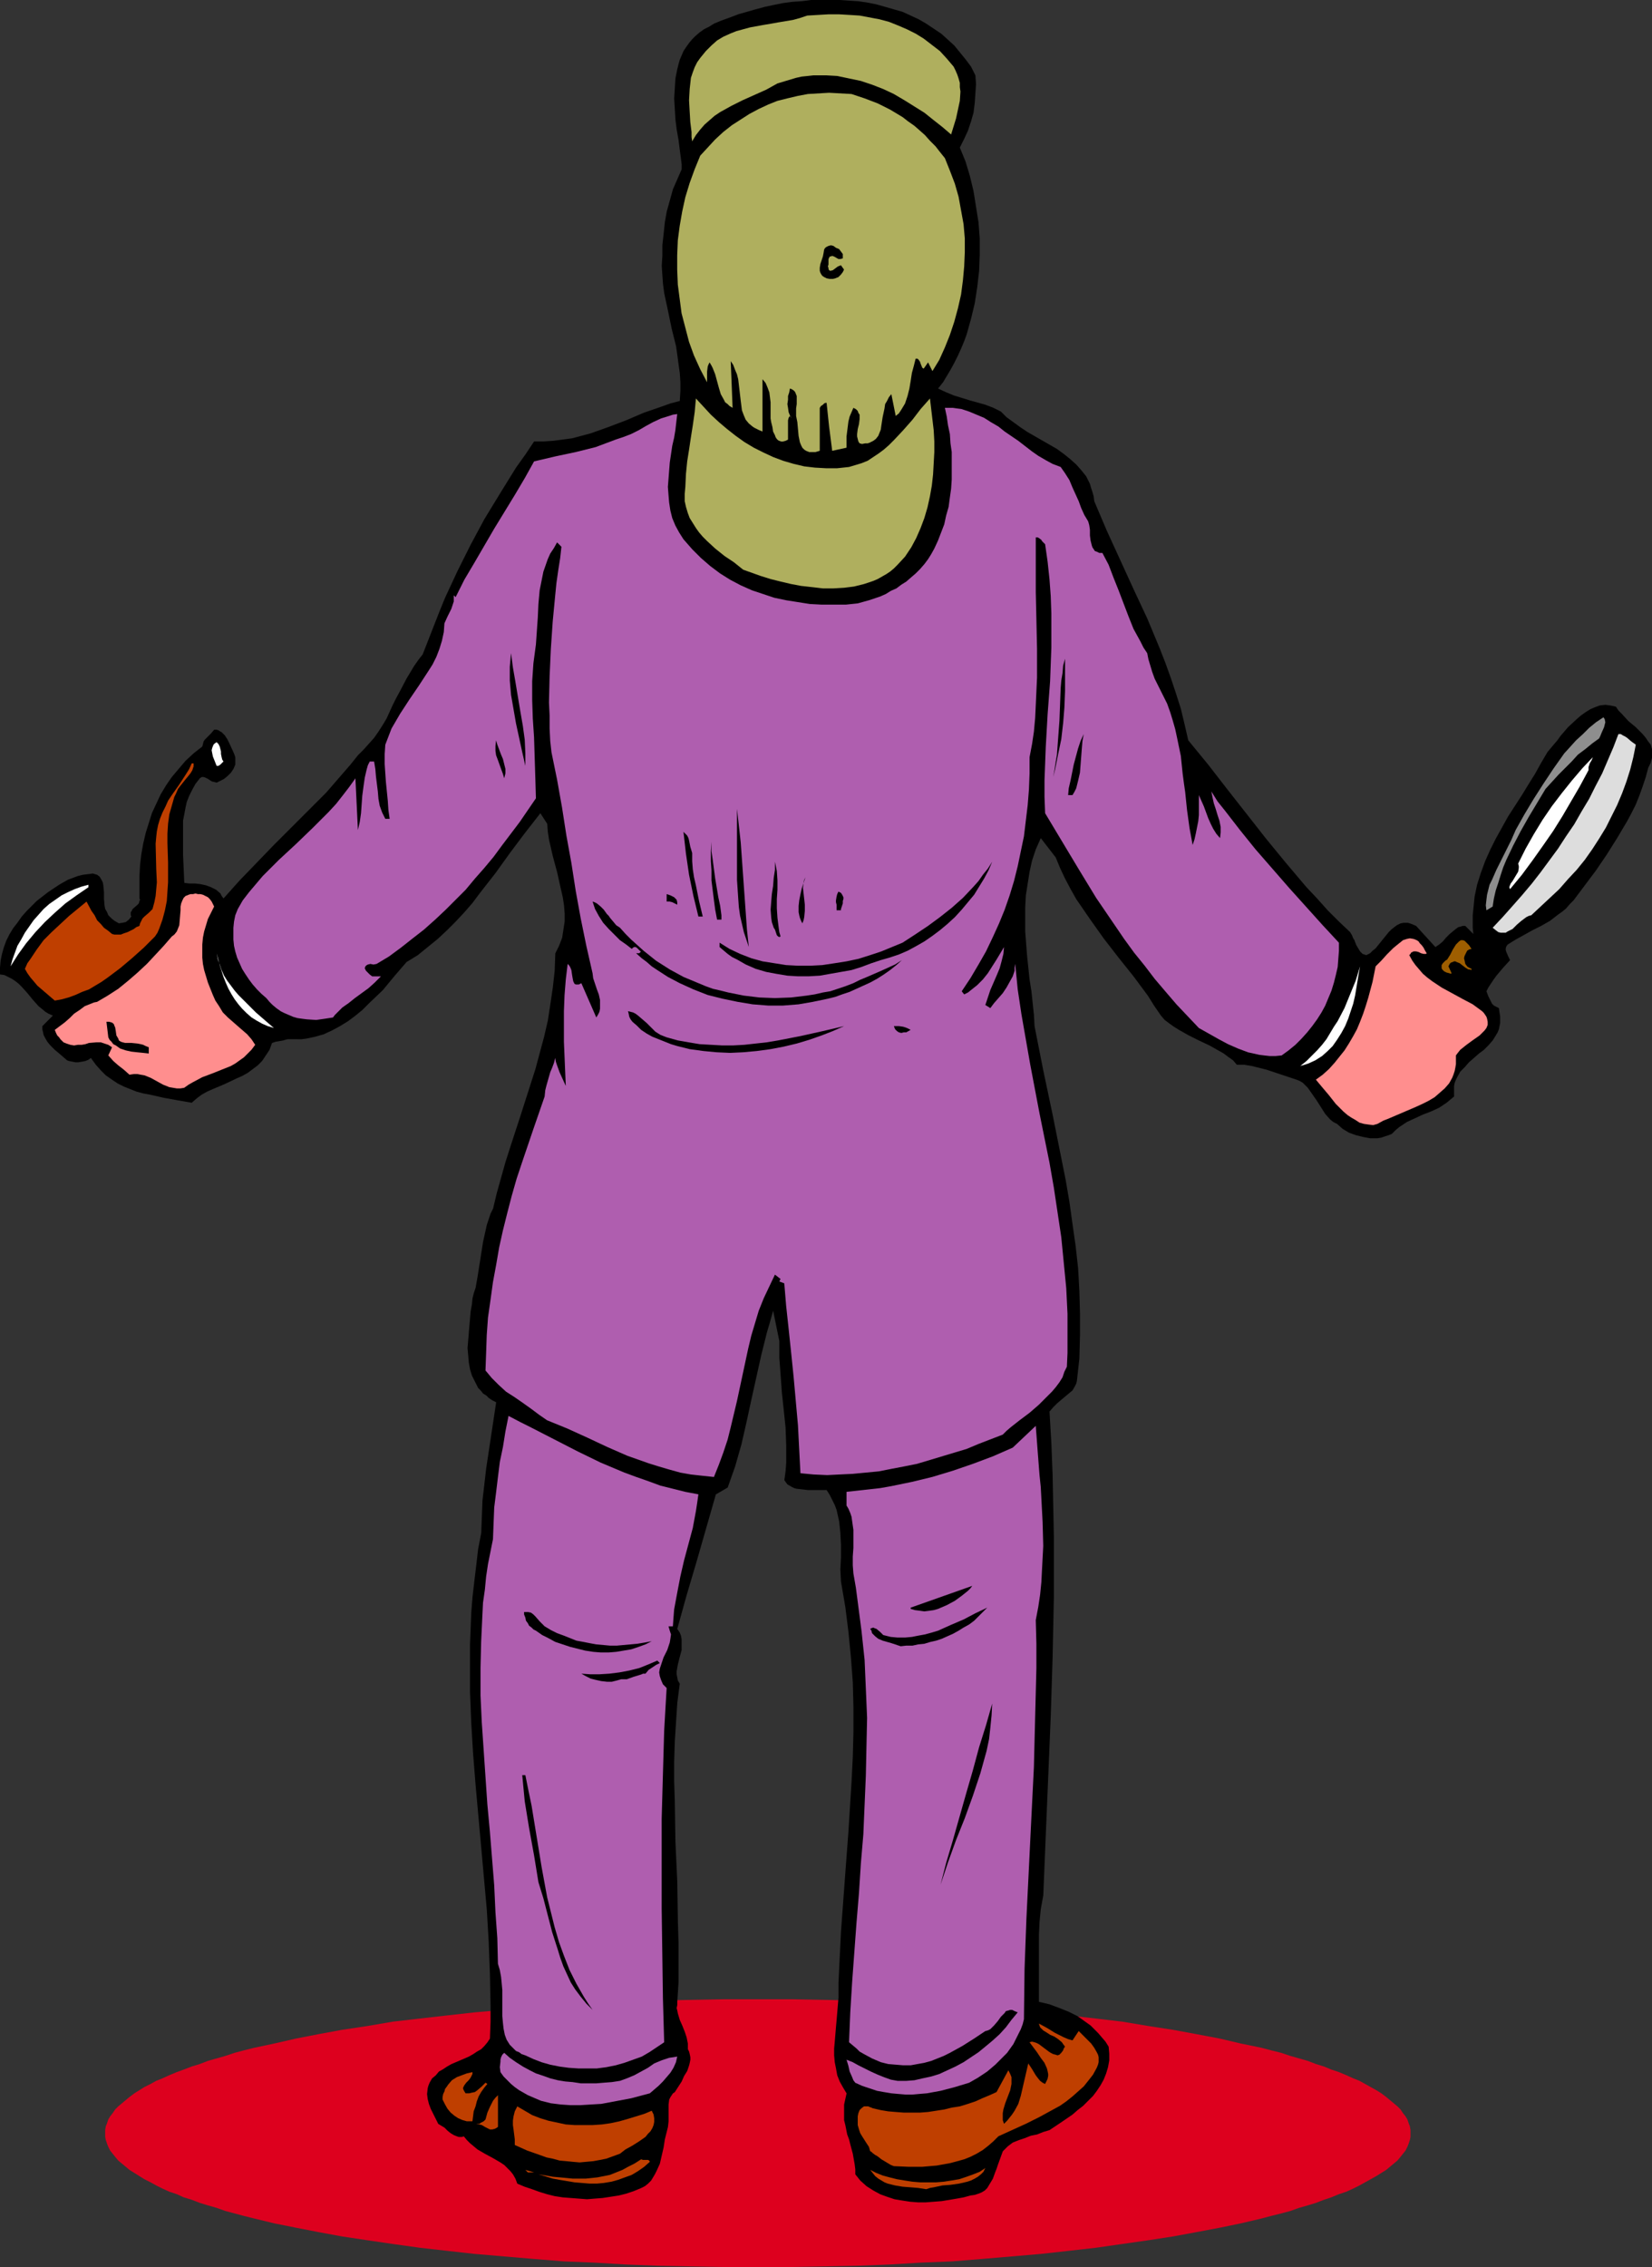 <?xml version="1.0" encoding="UTF-8" standalone="no"?>
<svg
   version="1.0"
   width="113.46mm"
   height="155.668mm"
   id="svg50"
   sodipodi:docname="Sleuth - Looking Up.wmf"
   xmlns:inkscape="http://www.inkscape.org/namespaces/inkscape"
   xmlns:sodipodi="http://sodipodi.sourceforge.net/DTD/sodipodi-0.dtd"
   xmlns="http://www.w3.org/2000/svg"
   xmlns:svg="http://www.w3.org/2000/svg">
  <rect width="100%" height="100%" fill="#333333" stroke="none"/>
  <sodipodi:namedview
     id="namedview50"
     pagecolor="#ffffff"
     bordercolor="#000000"
     borderopacity="0.25"
     inkscape:showpageshadow="2"
     inkscape:pageopacity="0.0"
     inkscape:pagecheckerboard="0"
     inkscape:deskcolor="#d1d1d1"
     inkscape:document-units="mm" />
  <defs
     id="defs1">
    <pattern
       id="WMFhbasepattern"
       patternUnits="userSpaceOnUse"
       width="6"
       height="6"
       x="0"
       y="0" />
  </defs>
  <path
     style="fill:#dd001e;fill-opacity:1;fill-rule:evenodd;stroke:none"
     d="m 196.801,588.353 h 8.725 l 8.564,-0.162 8.402,-0.162 8.402,-0.323 8.079,-0.485 8.079,-0.323 7.917,-0.646 7.594,-0.646 7.594,-0.646 7.271,-0.808 7.109,-0.808 6.786,-0.97 6.786,-0.97 6.301,-0.97 6.14,-1.131 5.978,-1.131 5.494,-1.131 5.494,-1.293 2.424,-0.646 2.585,-0.646 2.424,-0.646 2.262,-0.808 2.262,-0.646 2.1,-0.646 2.1,-0.808 1.939,-0.646 1.939,-0.808 1.939,-0.646 1.777,-0.808 1.616,-0.808 1.454,-0.808 1.454,-0.808 1.454,-0.808 1.293,-0.808 1.293,-0.808 0.969,-0.808 0.969,-0.808 0.969,-0.808 0.808,-0.97 0.646,-0.808 0.646,-0.808 0.485,-0.97 0.323,-0.808 0.323,-0.97 0.162,-0.808 v -0.808 -0.97 l -0.162,-0.97 -0.323,-0.808 -0.323,-0.97 -0.485,-0.808 -0.646,-0.808 -0.646,-0.97 -0.808,-0.808 -0.969,-0.808 -0.969,-0.808 -0.969,-0.808 -1.293,-0.97 -1.293,-0.808 -1.454,-0.808 -1.454,-0.808 -1.454,-0.808 -1.616,-0.646 -1.777,-0.808 -1.939,-0.808 -1.939,-0.646 -1.939,-0.808 -2.1,-0.646 -2.1,-0.808 -2.262,-0.646 -2.262,-0.646 -2.424,-0.808 -2.585,-0.646 -2.424,-0.646 -5.494,-1.131 -5.494,-1.293 -5.978,-1.131 -6.14,-1.131 -6.301,-0.97 -6.786,-1.131 -6.786,-0.808 -7.109,-0.808 -7.271,-0.808 -7.594,-0.646 -7.594,-0.646 -7.917,-0.646 -8.079,-0.323 -8.079,-0.485 -8.402,-0.323 -8.402,-0.162 -8.564,-0.162 h -8.725 -8.725 l -8.725,0.162 -8.402,0.162 -8.402,0.323 -8.24,0.485 -7.917,0.323 -7.917,0.646 -7.594,0.646 -7.594,0.646 -7.271,0.808 -7.109,0.808 -6.948,0.808 -6.625,1.131 -6.463,0.97 -6.14,1.131 -5.817,1.131 -5.655,1.293 -5.332,1.131 -2.585,0.646 -2.424,0.646 -2.424,0.808 -2.262,0.646 -2.262,0.646 -2.101,0.808 -2.101,0.646 -2.101,0.808 -1.777,0.646 -1.939,0.808 -1.777,0.808 -1.616,0.646 -1.454,0.808 -1.616,0.808 -2.585,1.616 -1.293,0.97 -0.969,0.808 -0.969,0.808 -0.969,0.808 -0.808,0.808 -0.646,0.97 -0.646,0.808 -0.485,0.808 -0.323,0.97 -0.323,0.808 -0.162,0.97 v 0.97 0.808 l 0.162,0.808 0.323,0.97 0.323,0.808 0.485,0.97 0.646,0.808 0.646,0.808 0.808,0.97 0.969,0.808 0.969,0.808 0.969,0.808 1.293,0.808 2.585,1.616 1.616,0.808 1.454,0.808 1.616,0.808 1.777,0.808 1.939,0.646 1.777,0.808 2.101,0.646 2.101,0.808 2.101,0.646 2.262,0.646 2.262,0.808 2.424,0.646 2.424,0.646 2.585,0.646 5.332,1.293 5.655,1.131 5.817,1.131 6.14,1.131 6.463,0.97 6.625,0.97 6.948,0.97 7.109,0.808 7.271,0.808 7.594,0.646 7.594,0.646 7.917,0.646 7.917,0.323 8.24,0.485 8.402,0.323 8.402,0.162 8.725,0.162 z"
     id="path1" />
  <path
     style="fill:#000000;fill-opacity:1;fill-rule:evenodd;stroke:none"
     d="m 253.191,19.553 0.162,2.262 -0.162,2.424 -0.162,2.424 -0.323,2.585 -0.646,2.262 -0.808,2.424 -0.969,2.101 -1.131,2.262 1.454,3.555 1.131,3.717 0.969,4.04 0.646,4.04 0.646,4.04 0.323,4.201 v 4.201 l -0.162,4.201 -0.485,4.201 -0.646,4.201 -0.969,4.04 -1.131,4.04 -0.646,1.778 -0.808,1.939 -0.808,1.778 -0.969,1.939 -0.969,1.778 -0.969,1.616 -0.969,1.616 -1.293,1.616 2.1,0.97 1.939,0.808 2.1,0.646 2.1,0.646 4.039,1.131 2.1,0.808 1.939,0.97 1.454,1.454 1.777,1.293 1.777,1.293 1.939,1.293 7.594,4.363 1.777,1.293 1.616,1.293 1.616,1.454 1.293,1.454 1.293,1.616 0.485,0.97 0.485,0.97 0.323,1.131 0.323,0.97 0.323,1.131 0.162,1.293 3.232,7.595 6.948,15.19 3.555,7.595 3.232,7.756 1.454,3.717 1.454,4.04 1.293,3.878 1.293,4.04 0.969,4.04 0.969,4.201 5.17,6.302 5.009,6.464 10.018,12.766 5.17,6.302 5.332,6.302 2.747,2.909 2.747,3.07 2.908,2.909 2.908,2.747 0.485,0.808 0.323,0.808 0.323,0.485 0.162,0.485 0.323,0.808 0.485,0.808 0.485,0.808 0.646,0.646 0.969,0.323 0.969,-0.485 0.646,-0.646 0.808,-0.646 0.646,-0.808 2.747,-3.393 0.646,-0.646 0.808,-0.646 0.646,-0.485 0.969,-0.485 0.808,-0.162 h 1.131 l 0.969,0.323 1.131,0.485 5.009,5.494 0.969,-0.646 0.969,-0.808 0.808,-0.97 0.485,-0.485 0.485,-0.485 0.969,-0.808 0.808,-0.646 0.485,-0.323 0.646,-0.162 0.485,-0.162 h 0.646 l 2.1,2.101 -0.162,-1.616 v -1.616 -1.616 l 0.162,-1.616 0.323,-3.232 0.646,-3.07 0.969,-3.07 1.131,-3.07 1.293,-2.909 1.454,-2.909 1.616,-2.909 1.616,-2.909 3.555,-5.494 1.777,-2.909 1.616,-2.585 1.616,-2.909 1.616,-2.747 0.808,-0.97 0.808,-0.97 0.969,-1.131 0.808,-1.131 1.939,-2.262 2.262,-2.101 1.131,-0.97 1.131,-0.808 1.293,-0.808 1.131,-0.485 1.293,-0.485 1.454,-0.162 1.293,0.162 1.454,0.323 0.646,0.97 0.808,0.808 1.777,1.939 1.939,1.616 1.777,1.778 0.808,0.97 0.646,0.97 0.646,0.808 0.323,1.131 v 1.131 1.131 l -0.162,0.646 -0.162,0.646 -0.323,0.646 -0.323,0.646 -0.646,2.424 -0.808,2.424 -0.808,2.262 -0.969,2.424 -1.131,2.262 -1.131,2.101 -2.585,4.363 -2.747,4.363 -2.747,4.04 -2.908,3.878 -2.908,3.878 -0.969,0.97 -0.969,1.131 -0.969,0.808 -1.131,0.808 -2.1,1.616 -2.262,1.293 -2.262,1.131 -4.363,2.424 -2.1,1.293 -0.323,0.485 -0.162,0.485 v 0.485 l 0.162,0.485 0.485,1.131 0.485,0.97 -1.777,1.939 -1.777,2.101 -0.808,1.131 -0.646,0.97 -0.646,0.97 -0.485,0.97 0.485,1.293 0.646,1.293 0.323,0.646 0.485,0.485 0.646,0.323 0.646,0.323 0.162,1.131 0.162,0.97 v 0.97 0.808 l -0.162,0.808 -0.162,0.808 -0.323,0.808 -0.485,0.808 -0.808,1.293 -1.131,1.293 -1.131,1.131 -1.293,0.97 -2.585,2.262 -1.131,1.293 -1.131,1.131 -0.808,1.454 -0.323,0.646 -0.323,0.808 -0.162,0.808 v 0.808 0.97 0.97 l -0.969,0.808 -0.969,0.808 -0.969,0.646 -0.969,0.646 -2.1,0.97 -2.101,0.808 -2.1,0.97 -2.1,0.97 -0.969,0.646 -0.969,0.646 -0.969,0.808 -0.969,0.97 -0.808,0.323 -0.969,0.323 -0.969,0.323 -0.969,0.162 h -1.939 l -1.777,-0.323 -1.939,-0.485 -1.777,-0.646 -1.616,-0.97 -1.454,-1.293 -0.969,-0.485 -0.808,-0.646 -1.293,-1.454 -1.131,-1.778 -1.131,-1.778 -1.131,-1.616 -1.131,-1.616 -0.646,-0.646 -0.646,-0.646 -0.808,-0.485 -0.808,-0.323 -3.878,-1.293 -3.878,-1.293 -1.939,-0.485 -1.939,-0.485 -1.939,-0.323 h -1.939 l -0.969,-1.131 -1.131,-0.808 -1.293,-0.97 -1.131,-0.646 -2.585,-1.454 -2.747,-1.293 -2.585,-1.293 -2.585,-1.454 -1.293,-0.808 -1.131,-0.808 -1.293,-0.97 -0.969,-1.131 -1.777,-2.585 -1.616,-2.585 -3.716,-5.009 -3.878,-4.848 -3.878,-5.009 -3.555,-5.009 -1.777,-2.585 -1.777,-2.585 -1.454,-2.585 -1.454,-2.747 -1.293,-2.747 -1.131,-2.747 -3.878,-5.009 -1.293,2.909 -0.969,2.909 -0.646,2.909 -0.485,3.07 -0.485,3.07 -0.162,3.07 v 3.07 3.232 l 0.485,6.302 0.646,6.14 0.485,3.07 0.323,3.07 0.323,3.07 0.162,2.909 2.262,11.473 2.424,11.473 2.262,11.311 1.131,5.656 0.969,5.656 0.808,5.817 0.808,5.656 0.646,5.817 0.323,5.817 0.162,5.817 v 5.817 l -0.162,5.979 -0.646,5.817 -0.162,0.646 -0.323,0.646 -0.646,1.131 -0.969,0.808 -0.969,0.808 -0.969,0.808 -1.131,0.97 -0.969,0.97 -0.969,1.131 0.485,8.241 0.323,8.241 0.162,8.08 0.162,7.918 v 7.918 7.756 l -0.323,15.513 -0.485,15.351 -0.646,15.513 -0.646,15.351 -0.646,15.674 -0.646,3.555 -0.323,3.232 -0.162,3.393 v 3.393 6.948 3.393 3.717 l 2.747,0.646 2.585,0.97 2.424,0.97 2.262,1.131 2.262,1.616 1.131,0.808 0.969,0.97 0.969,0.97 0.969,1.131 0.969,1.131 0.808,1.293 0.162,1.778 v 1.778 l -0.323,1.778 -0.485,1.616 -0.646,1.616 -0.808,1.454 -0.969,1.454 -0.969,1.293 -1.293,1.293 -1.293,1.293 -1.454,1.131 -1.293,1.131 -3.07,2.101 -2.908,1.939 -1.616,0.485 -1.616,0.646 -1.616,0.323 -1.616,0.646 -1.454,0.485 -1.616,0.646 -1.293,0.97 -0.646,0.646 -0.646,0.646 -0.646,1.778 -0.646,1.778 -0.323,0.97 -0.323,0.808 -0.646,1.778 -0.485,0.808 -0.485,0.808 -0.485,0.808 -0.646,0.646 -0.808,0.485 -0.808,0.323 -0.969,0.323 -1.131,0.162 -1.777,0.485 -1.777,0.323 -1.939,0.323 -1.939,0.323 -2.1,0.162 -2.1,0.162 h -1.939 l -2.1,-0.162 -2.101,-0.323 -1.939,-0.323 -1.939,-0.646 -1.777,-0.646 -1.777,-0.97 -1.777,-1.131 -1.616,-1.454 -1.293,-1.616 v -1.293 l -0.162,-1.293 -0.485,-2.747 -0.646,-2.424 -0.323,-1.293 -0.485,-1.293 -0.485,-2.424 -0.323,-1.293 v -1.454 -1.293 -1.293 l 0.323,-1.454 0.323,-1.454 -0.969,-1.616 -0.808,-1.454 -0.646,-1.616 -0.323,-1.778 -0.323,-1.616 -0.162,-1.778 v -1.778 l 0.162,-1.778 0.323,-3.878 0.162,-1.778 0.162,-1.939 0.323,-3.878 v -1.939 -1.939 l 0.323,-6.625 0.323,-6.625 0.969,-13.089 0.969,-12.927 0.808,-12.927 0.323,-6.464 0.162,-6.302 v -6.625 l -0.162,-6.302 -0.485,-6.464 -0.646,-6.625 -0.808,-6.464 -1.131,-6.625 -0.162,-3.07 0.162,-3.232 v -3.232 l -0.162,-3.07 -0.162,-1.616 -0.162,-1.454 -0.323,-1.454 -0.323,-1.454 -0.485,-1.293 -0.646,-1.293 -0.646,-1.293 -0.808,-1.293 h -4.847 l -1.454,-0.162 -1.454,-0.162 -0.646,-0.162 -0.646,-0.323 -1.131,-0.646 -0.485,-0.646 -0.323,-0.485 0.323,-2.262 0.162,-2.262 v -2.262 -2.262 l -0.162,-4.525 -0.485,-4.686 -0.485,-4.525 -0.323,-4.525 -0.323,-4.363 v -2.262 -2.101 l -1.616,-7.918 -0.808,2.909 -0.808,2.747 -1.454,5.817 -2.585,11.635 -1.293,5.979 -1.293,5.656 -1.616,5.656 -0.969,2.747 -0.969,2.747 -3.07,1.778 -5.009,17.452 -2.585,8.726 -2.424,8.726 0.646,0.97 0.323,0.808 0.162,0.97 v 0.808 0.97 0.97 l -0.485,1.778 -0.485,1.939 -0.323,1.778 v 0.808 l 0.162,0.808 0.162,0.808 0.485,0.808 -0.646,5.009 -0.323,5.009 -0.323,5.009 -0.162,5.171 v 5.171 l 0.162,5.009 0.162,10.503 0.485,10.503 0.162,10.503 0.162,5.333 v 5.009 5.333 l -0.323,5.009 v 0.808 l -0.162,0.808 0.162,0.646 0.162,0.808 0.485,1.616 0.646,1.454 0.646,1.616 0.485,1.454 0.323,1.616 v 0.646 0.808 l 0.323,0.646 0.162,0.646 0.162,0.808 v 0.646 l -0.162,0.808 -0.162,0.646 -0.485,1.454 -0.808,1.293 -0.646,1.454 -1.777,2.747 -0.485,0.323 -0.323,0.485 -0.323,0.485 -0.323,0.646 -0.162,1.293 v 1.293 3.07 l -0.162,1.454 -0.323,1.293 -0.485,1.939 -0.323,2.101 -0.485,2.101 -0.485,2.101 -0.808,1.778 -0.485,0.97 -0.485,0.808 -0.485,0.808 -0.808,0.808 -0.808,0.646 -0.969,0.485 -1.939,0.808 -1.939,0.646 -1.939,0.485 -2.1,0.323 -2.1,0.323 -2.1,0.162 -1.939,0.162 -2.1,-0.162 -2.1,-0.162 -2.1,-0.162 -2.1,-0.323 -1.939,-0.485 -2.1,-0.646 -1.777,-0.646 -1.939,-0.646 -1.939,-0.808 -0.485,-1.293 -0.646,-1.131 -0.646,-0.808 -0.808,-0.808 -0.808,-0.808 -0.969,-0.646 -1.939,-1.131 -2.1,-1.131 -1.939,-1.131 -0.969,-0.808 -0.969,-0.808 -0.808,-0.808 -0.808,-0.97 -0.485,0.162 h -0.323 -0.485 l -0.485,-0.162 -0.808,-0.323 -0.808,-0.485 -0.808,-0.646 -0.808,-0.808 -0.808,-0.485 -0.808,-0.485 -1.293,-2.585 -0.646,-1.293 -0.485,-1.293 -0.323,-1.293 -0.162,-1.293 0.162,-1.454 0.162,-0.646 0.323,-0.808 0.646,-1.131 0.969,-0.808 0.808,-0.97 1.131,-0.646 0.969,-0.646 1.131,-0.646 2.262,-0.97 2.262,-0.97 1.131,-0.646 0.969,-0.646 1.131,-0.646 0.808,-0.808 0.808,-0.97 0.646,-0.97 0.162,-4.363 v -4.201 l -0.162,-8.241 -0.323,-8.403 -0.485,-8.241 -1.454,-16.159 -1.454,-16.159 -0.646,-8.08 -0.485,-8.08 -0.323,-8.08 v -8.241 -4.04 l 0.162,-4.04 0.162,-4.201 0.323,-4.04 0.485,-4.201 0.485,-4.04 0.485,-4.201 0.808,-4.201 0.162,-4.201 0.162,-4.201 0.485,-4.201 0.485,-4.201 1.293,-8.564 1.293,-8.564 -0.969,-0.485 -0.969,-0.646 -0.646,-0.646 -0.808,-0.485 -0.646,-0.808 -0.646,-0.646 -0.808,-1.616 -0.808,-1.616 -0.485,-1.616 -0.323,-1.778 -0.162,-1.939 -0.162,-1.778 0.162,-1.939 0.323,-3.878 0.323,-3.717 0.323,-1.778 0.162,-1.616 0.323,-1.293 0.485,-1.454 0.485,-2.747 0.485,-3.07 0.485,-3.07 0.485,-3.07 0.646,-2.909 0.323,-1.454 0.485,-1.454 0.485,-1.454 0.646,-1.293 0.969,-4.04 1.131,-4.04 1.131,-4.04 1.293,-4.04 2.585,-7.918 2.585,-8.08 1.293,-4.04 1.131,-4.201 1.131,-4.201 0.969,-4.201 0.646,-4.201 0.646,-4.363 0.485,-4.363 0.162,-4.525 0.485,-0.97 0.485,-0.97 0.808,-2.101 0.323,-2.101 0.323,-2.101 v -2.101 l -0.162,-2.101 -0.323,-2.101 -0.485,-2.101 -0.969,-4.363 -1.131,-4.201 -0.969,-4.201 -0.323,-2.101 -0.162,-2.101 -1.777,-2.747 -4.039,5.171 -3.878,5.171 -3.716,5.171 -4.039,5.171 -1.939,2.585 -2.1,2.424 -2.262,2.424 -2.262,2.262 -2.424,2.262 -2.585,2.101 -2.585,2.101 -2.908,1.778 -3.07,3.555 -3.07,3.717 -3.555,3.393 -1.777,1.778 -1.777,1.454 -1.939,1.454 -2.101,1.293 -2.101,1.131 -2.101,0.97 -2.262,0.646 -2.262,0.485 -1.293,0.162 H 77.072 75.941 74.649 l -0.646,0.162 -0.485,0.162 -0.969,0.162 -0.969,0.162 -0.485,0.162 -0.485,0.162 -0.646,1.778 -0.969,1.454 -0.969,1.454 -1.131,1.131 -1.293,0.97 -1.293,0.97 -1.454,0.808 -1.454,0.646 -3.07,1.454 -3.07,1.293 -1.454,0.646 -1.454,0.808 -1.293,0.97 -1.293,1.131 -3.716,-0.646 -3.555,-0.646 -3.555,-0.808 -1.777,-0.323 -1.777,-0.485 -1.616,-0.646 -1.616,-0.646 -1.616,-0.808 -1.454,-0.97 -1.616,-1.131 -1.293,-1.293 -1.293,-1.454 -1.293,-1.778 -0.646,0.485 -0.808,0.323 -0.808,0.162 -0.969,0.162 h -0.808 l -0.808,-0.162 -0.808,-0.162 -0.485,-0.162 -1.131,-0.97 -1.131,-0.97 -0.969,-0.808 -1.131,-1.131 -0.808,-0.97 -0.646,-1.131 -0.323,-0.646 -0.162,-0.808 -0.162,-0.646 v -0.808 l 2.747,-2.747 -1.131,-0.485 -0.808,-0.485 -0.969,-0.808 -0.808,-0.646 L 8.564,259.515 7.109,257.738 5.655,256.122 4.847,255.314 4.039,254.668 3.07,254.021 2.101,253.536 1.131,253.052 0,252.89 v -1.778 l 0.162,-1.778 0.323,-1.616 0.485,-1.778 0.646,-1.778 0.808,-1.616 0.969,-1.616 1.131,-1.454 1.131,-1.616 1.293,-1.454 1.293,-1.293 1.293,-1.293 1.454,-1.131 1.454,-1.131 1.454,-0.97 1.454,-0.97 2.262,-1.293 1.293,-0.485 1.293,-0.485 1.293,-0.323 1.293,-0.162 1.293,-0.162 1.131,0.323 0.646,0.485 0.485,0.808 0.323,0.646 0.162,0.808 0.162,1.778 v 1.778 l 0.162,1.778 0.162,0.808 0.485,0.808 0.323,0.808 0.808,0.808 0.808,0.646 1.131,0.646 0.969,-0.162 0.808,-0.162 0.808,-0.646 0.646,-0.808 -0.162,-0.323 v -0.808 l 0.162,-0.162 0.323,-0.646 1.131,-0.97 0.485,-0.485 0.162,-0.646 0.162,-0.323 -0.162,-0.323 v -2.909 -2.909 l 0.162,-2.909 0.323,-2.747 0.485,-2.747 0.646,-2.747 0.808,-2.585 0.808,-2.585 1.131,-2.424 1.131,-2.424 1.454,-2.424 1.454,-2.101 1.777,-2.101 1.777,-2.101 2.101,-1.939 2.262,-1.778 0.162,-0.646 0.162,-0.646 0.323,-0.485 0.485,-0.485 1.131,-1.131 0.808,-0.97 h 0.646 l 0.485,0.162 0.485,0.323 0.323,0.162 0.808,0.808 0.646,0.97 0.485,0.97 0.969,2.101 0.485,1.131 0.162,0.646 v 0.646 0.485 0.646 l -0.485,1.131 -0.646,0.97 -0.808,0.808 -0.969,0.808 -0.969,0.485 -0.969,0.485 -0.646,-0.162 -0.646,-0.162 -0.969,-0.646 -0.646,-0.323 -0.485,-0.162 h -0.485 l -0.485,0.323 -1.131,1.454 -0.808,1.454 -0.808,1.616 -0.646,1.616 -0.323,1.454 -0.323,1.778 -0.323,1.616 v 1.778 3.555 3.555 l 0.162,3.555 0.162,3.717 1.293,0.162 h 1.454 l 1.454,0.162 1.454,0.323 1.293,0.485 1.293,0.646 1.131,0.97 0.323,0.646 0.485,0.646 4.201,-4.686 4.524,-4.686 4.363,-4.525 4.524,-4.525 4.524,-4.525 4.524,-4.525 4.201,-4.848 2.101,-2.424 1.939,-2.424 1.454,-1.454 1.454,-1.616 1.293,-1.454 1.131,-1.616 1.131,-1.778 0.969,-1.616 1.616,-3.555 0.808,-1.616 0.969,-1.778 1.777,-3.393 0.969,-1.616 0.969,-1.616 1.131,-1.616 1.131,-1.454 1.454,-3.717 1.454,-3.717 1.454,-3.717 1.454,-3.555 3.232,-6.948 3.393,-6.787 3.555,-6.625 4.039,-6.625 2.1,-3.393 2.1,-3.393 2.424,-3.393 2.262,-3.393 h 2.585 l 2.424,-0.162 2.424,-0.323 2.424,-0.323 2.424,-0.646 2.424,-0.646 4.524,-1.616 4.686,-1.778 2.262,-0.97 2.262,-0.97 4.686,-1.616 2.262,-0.808 2.424,-0.646 0.162,-2.585 v -2.262 l -0.162,-2.424 -0.323,-2.262 -0.323,-2.424 -0.323,-2.262 -1.131,-4.525 -0.969,-4.686 -0.969,-4.525 -0.323,-2.424 -0.162,-2.262 -0.162,-2.424 0.162,-2.585 v -2.747 l 0.323,-2.909 0.323,-3.07 0.485,-2.747 0.808,-2.909 0.808,-2.909 1.131,-2.585 1.131,-2.585 v -1.293 l -0.162,-1.293 -0.323,-2.424 -0.323,-2.585 -0.485,-2.747 -0.323,-2.585 -0.162,-2.747 -0.162,-2.747 0.162,-2.585 0.162,-2.585 0.485,-2.424 0.323,-1.293 0.323,-1.131 0.485,-1.131 0.485,-1.131 0.646,-0.97 0.808,-1.131 0.808,-0.97 0.808,-0.808 1.131,-0.97 1.131,-0.808 1.293,-0.646 1.293,-0.808 1.939,-0.808 2.262,-0.808 2.1,-0.808 2.262,-0.646 2.262,-0.646 2.424,-0.646 2.262,-0.485 2.424,-0.485 2.424,-0.323 2.424,-0.162 L 210.535,0 h 2.585 2.424 2.424 l 2.424,0.162 2.424,0.162 2.262,0.323 2.424,0.485 2.262,0.646 2.262,0.646 2.262,0.646 2.1,0.97 2.1,0.97 1.939,1.131 1.939,1.293 1.939,1.293 1.616,1.454 1.777,1.616 1.454,1.778 1.454,1.778 1.454,1.939 z"
     id="path2" />
  <path
     style="fill:#afaf5e;fill-opacity:1;fill-rule:evenodd;stroke:none"
     d="m 247.536,17.29 0.485,0.97 0.485,1.131 0.323,0.97 0.323,1.131 v 1.131 l 0.162,1.131 -0.162,2.424 -0.485,2.262 -0.485,2.262 -0.646,2.101 -0.646,2.101 -2.262,-1.939 -2.262,-1.778 -2.424,-1.939 -2.585,-1.616 -2.585,-1.616 -2.747,-1.616 -2.747,-1.293 -2.908,-1.131 -2.908,-0.97 -3.07,-0.646 -3.07,-0.646 -2.908,-0.162 h -3.232 l -1.454,0.162 -1.616,0.162 -1.454,0.323 -1.616,0.485 -1.616,0.485 -1.616,0.485 -2.908,1.616 -6.14,2.747 -2.908,1.454 -1.454,0.808 -1.454,0.808 -1.454,0.97 -1.293,1.131 -1.293,1.131 -1.131,1.293 -1.131,1.454 -0.969,1.616 -0.162,-1.131 v -1.293 l -0.323,-2.585 -0.162,-2.747 -0.162,-2.909 0.162,-2.909 0.162,-1.454 0.162,-1.454 0.485,-1.454 0.485,-1.293 0.646,-1.293 0.808,-1.131 1.454,-1.778 1.454,-1.454 1.454,-1.293 1.616,-0.97 1.777,-0.808 1.616,-0.646 1.777,-0.485 1.777,-0.485 3.555,-0.646 1.939,-0.323 1.777,-0.323 3.878,-0.646 1.777,-0.485 1.939,-0.646 2.747,-0.162 2.747,-0.162 h 2.747 l 2.747,0.162 2.585,0.162 2.585,0.485 2.585,0.485 2.424,0.646 2.424,0.97 2.262,0.97 2.262,1.131 2.1,1.293 2.1,1.616 2.1,1.616 1.777,1.939 z"
     id="path3" />
  <path
     style="fill:#afaf5e;fill-opacity:1;fill-rule:evenodd;stroke:none"
     d="m 245.274,41.044 1.293,3.232 1.293,3.393 0.969,3.393 0.646,3.555 0.646,3.555 0.323,3.717 v 3.555 l -0.162,3.717 -0.323,3.555 -0.485,3.717 -0.808,3.555 -0.969,3.555 -1.131,3.393 -1.293,3.232 -1.454,3.232 -1.777,2.909 -1.131,-2.262 -1.131,1.616 -0.323,-0.162 -0.162,-0.323 -0.323,-0.808 -0.162,-0.485 -0.323,-0.485 -0.323,-0.323 h -0.485 l -0.485,1.939 -0.485,1.778 -0.323,2.101 -0.323,1.939 -0.485,1.939 -0.646,1.939 -0.485,0.808 -0.485,0.808 -0.646,0.97 -0.808,0.646 -1.131,-5.656 -0.646,0.808 -0.485,0.97 -0.485,0.808 -0.162,1.131 -0.485,2.262 -0.323,2.101 -0.162,1.131 -0.323,0.808 -0.323,0.808 -0.646,0.808 -0.646,0.485 -0.969,0.485 -0.485,0.162 h -0.646 l -0.808,0.162 -0.646,-0.162 -0.323,-0.485 -0.162,-0.646 -0.162,-0.646 v -0.646 l 0.162,-1.293 0.323,-1.293 0.162,-1.293 v -0.646 -0.485 l -0.323,-0.485 -0.162,-0.485 -0.485,-0.485 -0.646,-0.323 -0.485,1.131 -0.485,1.131 -0.323,1.293 -0.162,1.293 -0.162,1.293 -0.162,1.293 v 1.454 1.454 l -3.716,0.808 -0.808,-6.302 -0.646,-6.14 h -0.323 l -0.323,0.162 -0.323,0.323 -0.485,0.323 -0.323,0.485 v 11.15 l -1.131,0.323 h -0.808 -0.808 l -0.808,-0.323 -0.485,-0.323 -0.485,-0.485 -0.323,-0.646 -0.323,-0.808 -0.323,-1.616 -0.323,-3.555 -0.323,-1.616 v -0.97 -0.97 l 0.162,-1.131 v -0.97 -1.131 l -0.323,-0.808 -0.162,-0.323 -0.323,-0.323 -0.485,-0.323 -0.485,-0.162 -0.162,0.97 -0.323,0.97 v 0.97 l -0.162,1.131 0.162,0.97 0.162,1.131 0.323,0.808 0.485,0.808 -0.485,-0.646 -0.323,0.485 -0.162,0.646 v 0.808 0.808 1.778 0.808 0.808 l -0.646,0.323 -0.646,0.162 h -0.485 l -0.485,-0.162 -0.323,-0.162 -0.323,-0.323 -0.323,-0.485 -0.162,-0.485 -0.485,-0.97 -0.162,-1.131 -0.323,-1.293 -0.162,-0.97 v -2.747 -1.454 l -0.162,-1.293 -0.162,-1.293 -0.485,-1.293 -0.485,-1.131 -0.808,-0.97 v 13.574 l -0.808,-0.323 -0.646,-0.323 -0.646,-0.323 -0.485,-0.323 -0.969,-0.808 -0.808,-0.97 -0.485,-1.131 -0.485,-1.293 -0.162,-1.293 -0.162,-1.293 -0.323,-2.747 -0.323,-2.747 -0.323,-1.293 -0.485,-1.131 -0.485,-1.293 -0.646,-0.97 0.485,12.119 -0.808,-0.485 -0.485,-0.485 -0.646,-0.485 -0.323,-0.646 -0.808,-1.454 -0.485,-1.616 -0.485,-1.778 -0.485,-1.778 -0.646,-1.616 -0.323,-0.646 -0.485,-0.808 -0.323,0.646 -0.162,0.485 -0.162,1.293 v 1.454 1.293 l -1.777,-3.393 -1.616,-3.555 -1.293,-3.555 -0.969,-3.717 -0.969,-3.717 -0.485,-3.717 -0.485,-3.717 -0.162,-3.878 v -3.717 l 0.162,-3.878 0.485,-3.717 0.646,-3.717 0.808,-3.717 1.131,-3.717 1.293,-3.555 1.454,-3.555 1.939,-2.101 1.939,-2.101 2.101,-1.939 2.262,-1.778 2.262,-1.454 2.262,-1.454 2.424,-1.293 2.424,-1.131 2.424,-0.97 2.585,-0.646 2.747,-0.646 2.585,-0.485 2.747,-0.162 2.747,-0.162 2.908,0.162 2.908,0.162 3.393,1.131 3.393,1.293 1.616,0.808 1.616,0.808 1.616,0.97 1.616,0.97 1.454,1.131 1.616,1.131 1.293,1.131 1.454,1.293 1.293,1.454 1.454,1.454 1.131,1.454 z"
     id="path4" />
  <path
     style="fill:#000000;fill-opacity:1;fill-rule:evenodd;stroke:none"
     d="m 218.775,65.929 v 1.131 l -0.646,0.162 h -0.485 l -1.131,-0.646 -0.485,-0.162 -0.485,0.162 h -0.162 l -0.162,0.323 -0.162,0.323 v 0.323 0.808 0.323 l -0.162,0.485 0.162,0.323 v 0.323 l 0.162,0.323 0.323,0.162 0.646,-0.162 0.646,-0.485 0.646,-0.485 0.808,-0.323 0.808,1.131 -0.323,0.646 -0.485,0.646 -0.646,0.646 -0.808,0.323 -0.646,0.162 h -0.808 l -0.808,-0.162 -0.646,-0.323 -0.485,-0.323 -0.323,-0.485 -0.162,-0.323 -0.162,-0.485 v -0.808 l 0.162,-0.97 0.323,-0.97 0.323,-0.97 0.162,-0.808 0.162,-0.97 0.162,-0.323 0.323,-0.323 0.323,-0.162 0.323,-0.162 0.646,-0.162 0.646,0.162 0.646,0.485 0.808,0.323 0.485,0.646 z"
     id="path5" />
  <path
     style="fill:#afaf5e;fill-opacity:1;fill-rule:evenodd;stroke:none"
     d="m 220.391,121.193 1.616,-0.485 1.616,-0.485 1.616,-0.646 1.454,-0.97 1.454,-0.97 1.293,-0.97 1.293,-1.131 1.293,-1.293 2.424,-2.585 2.424,-2.747 2.1,-2.747 2.424,-2.747 0.323,2.747 0.323,2.747 0.323,2.747 0.162,2.909 v 2.747 l -0.162,2.909 -0.162,2.909 -0.323,2.909 -0.485,2.747 -0.646,2.909 -0.808,2.747 -0.969,2.585 -1.131,2.585 -1.293,2.424 -1.616,2.424 -1.939,2.101 -0.969,0.97 -0.969,0.808 -0.969,0.646 -1.131,0.646 -1.131,0.646 -1.131,0.485 -2.424,0.808 -2.585,0.646 -2.585,0.323 -2.747,0.162 h -2.747 l -2.747,-0.323 -2.908,-0.323 -2.585,-0.485 -2.747,-0.646 -2.585,-0.646 -2.585,-0.808 -2.262,-0.808 -2.262,-0.808 -2.424,-1.939 -2.424,-1.616 -2.424,-1.939 -2.1,-1.939 -1.131,-1.131 -0.969,-1.131 -0.808,-1.131 -0.808,-1.293 -0.808,-1.293 -0.485,-1.293 -0.485,-1.616 -0.323,-1.454 v -1.939 l 0.162,-1.778 0.162,-3.393 0.323,-3.232 0.485,-3.07 0.485,-3.232 0.485,-3.07 0.485,-3.393 0.323,-3.555 1.939,2.101 1.939,2.101 2.1,1.939 2.1,1.778 2.262,1.778 2.262,1.616 2.424,1.454 2.585,1.293 2.424,1.131 2.585,0.97 2.747,0.808 2.747,0.646 2.747,0.323 2.908,0.162 h 2.908 z"
     id="path6" />
  <path
     style="fill:#af5eaf;fill-opacity:1;fill-rule:evenodd;stroke:none"
     d="m 275.327,121.193 1.131,1.616 1.131,1.778 0.808,1.939 0.808,1.778 0.808,1.778 0.646,1.778 0.808,1.778 0.969,1.616 0.162,0.485 0.162,0.646 0.162,1.131 v 0.808 0.646 l 0.162,1.293 0.323,1.293 0.162,0.485 0.323,0.485 0.323,0.485 0.485,0.162 0.646,0.323 h 0.808 l 1.616,3.07 1.293,3.393 1.293,3.232 1.293,3.393 1.293,3.393 1.293,3.232 1.777,3.232 0.808,1.616 0.969,1.454 0.323,1.616 0.485,1.616 0.485,1.616 0.646,1.778 1.616,3.232 1.616,3.232 0.808,2.262 0.646,2.101 0.646,2.262 0.485,2.262 0.969,4.686 0.485,4.686 0.323,2.424 0.323,2.262 0.485,4.686 0.646,4.686 0.808,4.363 0.485,-1.454 0.323,-1.454 0.323,-1.616 0.323,-1.616 0.162,-1.616 v -1.778 -3.393 l 1.293,2.909 1.131,3.07 0.646,1.454 0.646,1.293 0.808,1.293 0.969,1.131 0.162,-1.454 v -1.454 l -0.323,-1.616 -0.485,-1.454 -0.485,-1.616 -0.485,-1.454 -0.323,-1.454 -0.323,-1.616 1.616,2.585 1.939,2.424 3.878,5.009 4.039,5.009 4.363,5.009 4.363,5.009 4.363,4.848 4.363,4.848 4.201,4.525 v 2.101 l -0.162,2.101 -0.162,2.101 -0.485,2.101 -0.485,1.939 -0.646,2.101 -0.808,1.939 -0.808,1.939 -0.969,1.778 -1.131,1.778 -1.293,1.778 -1.293,1.616 -1.454,1.616 -1.616,1.616 -1.777,1.454 -1.777,1.293 -1.616,0.162 h -1.454 l -1.454,-0.162 -1.293,-0.162 -1.454,-0.323 -1.454,-0.323 -2.585,-0.97 -2.585,-1.131 -2.424,-1.293 -2.585,-1.454 -2.585,-1.454 -2.908,-3.07 -2.908,-3.07 -2.908,-3.393 -2.747,-3.232 -2.585,-3.393 -2.747,-3.393 -2.585,-3.555 -2.424,-3.555 -4.847,-7.11 -4.524,-7.433 -4.363,-7.272 -4.363,-7.272 -0.162,-4.201 v -4.363 l 0.323,-8.564 0.485,-8.564 0.646,-8.564 0.323,-8.726 v -4.525 -4.363 l -0.162,-4.525 -0.323,-4.363 -0.485,-4.525 -0.646,-4.525 -0.485,-0.485 -0.323,-0.323 -0.162,-0.323 -0.646,-0.485 -0.323,-0.162 h -0.485 v 3.555 3.393 7.272 l 0.162,7.272 0.162,7.433 v 7.433 l -0.162,3.555 -0.162,3.555 -0.162,3.393 -0.323,3.555 -0.485,3.232 -0.646,3.393 v 4.201 l -0.162,4.201 -0.323,4.04 -0.485,4.04 -0.485,4.04 -0.808,3.878 -0.808,3.878 -0.969,3.878 -1.131,3.717 -1.293,3.717 -1.454,3.555 -1.616,3.555 -1.777,3.717 -1.939,3.393 -2.101,3.555 -2.262,3.393 0.646,0.808 0.969,-0.485 0.808,-0.646 1.616,-1.293 1.454,-1.454 1.293,-1.616 1.131,-1.778 1.131,-1.778 0.969,-1.616 0.969,-1.616 -0.162,1.778 -0.485,1.939 -0.485,1.778 -0.808,1.939 -1.616,3.717 -0.646,1.939 -0.646,1.939 1.293,0.808 0.969,-1.293 1.131,-1.293 1.131,-1.293 0.969,-1.454 0.808,-1.454 0.808,-1.454 0.485,-1.454 v -0.808 l 0.162,-0.97 0.646,6.625 0.969,6.464 1.131,6.464 1.131,6.464 2.424,12.766 2.585,12.766 1.131,6.464 0.969,6.464 0.969,6.464 0.646,6.625 0.646,6.625 0.323,6.625 v 3.393 3.393 3.393 l -0.162,3.555 -0.646,1.293 -0.485,1.454 -0.808,1.293 -0.969,1.293 -0.969,1.131 -1.131,1.131 -2.262,2.262 -2.424,2.101 -2.585,1.939 -2.262,1.778 -1.131,0.97 -0.969,0.97 -6.301,2.424 -3.07,1.293 -3.232,0.97 -3.232,0.97 -3.232,0.97 -3.232,0.97 -3.232,0.646 -3.393,0.646 -3.232,0.646 -3.393,0.323 -3.393,0.323 -3.393,0.162 -3.232,0.162 -3.555,-0.162 -3.393,-0.323 -0.323,-6.14 -0.323,-6.302 -1.131,-12.604 -0.646,-6.302 -0.646,-6.14 -0.646,-5.979 -0.485,-5.817 -1.293,-0.485 0.323,-0.646 -1.454,-1.131 -1.454,3.07 -1.454,3.07 -1.293,3.232 -0.969,3.232 -0.969,3.232 -0.808,3.393 -2.908,13.574 -1.616,6.787 -0.808,3.232 -1.131,3.393 -1.131,3.07 -1.293,3.232 -3.07,-0.323 -2.908,-0.323 -2.747,-0.485 -2.908,-0.808 -2.747,-0.808 -2.585,-0.808 -2.747,-0.97 -2.747,-0.97 -5.17,-2.262 -5.17,-2.424 -5.332,-2.424 -5.17,-2.101 -2.1,-1.454 -1.939,-1.454 -2.262,-1.616 -2.1,-1.454 -2.262,-1.454 -1.939,-1.778 -1.777,-1.778 -0.808,-0.97 -0.808,-0.97 0.162,-4.525 0.162,-4.686 0.323,-4.525 0.646,-4.525 0.646,-4.686 0.808,-4.363 0.808,-4.686 0.969,-4.363 1.131,-4.525 1.131,-4.363 1.293,-4.525 1.454,-4.363 2.908,-8.564 2.908,-8.403 0.162,-1.616 0.323,-1.293 0.323,-1.131 0.323,-1.131 0.323,-1.131 0.485,-1.131 0.485,-1.293 0.323,-1.293 0.162,0.97 0.323,0.97 0.646,1.778 0.808,1.778 0.808,1.778 -0.162,-3.717 -0.162,-3.878 -0.162,-3.878 v -4.04 -3.878 l 0.162,-4.201 0.323,-4.04 0.485,-4.04 0.323,0.323 0.323,0.485 0.323,0.808 0.162,1.131 0.162,0.97 0.162,0.808 0.162,0.323 0.162,0.323 0.323,0.162 h 0.323 0.485 l 0.646,-0.323 3.878,8.888 0.485,-0.808 0.323,-0.646 0.162,-0.808 v -0.808 -0.646 -0.808 l -0.323,-1.454 -0.485,-1.293 -0.485,-1.454 -0.485,-1.454 -0.162,-1.293 -1.616,-7.11 -1.454,-7.11 -1.293,-7.11 -1.131,-7.272 -1.293,-7.11 -1.131,-7.272 -1.293,-7.272 -1.454,-7.11 -0.323,-2.909 -0.162,-3.232 v -3.393 l -0.162,-3.393 0.162,-6.787 0.323,-7.11 0.485,-7.11 0.646,-6.787 0.323,-3.232 0.485,-3.393 0.485,-3.07 0.323,-2.909 -1.131,-1.131 -0.808,1.454 -0.969,1.454 -0.646,1.454 -1.131,3.232 -0.323,1.616 -0.646,3.232 -0.323,3.555 -0.162,3.555 -0.485,6.948 -0.323,2.424 -0.323,2.424 -0.323,4.686 v 4.848 l 0.162,4.848 0.323,4.848 0.162,5.171 0.162,5.171 0.162,5.494 -4.201,6.14 -4.524,5.979 -2.262,3.07 -2.424,2.909 -2.424,2.747 -2.424,2.909 -2.585,2.585 -2.585,2.585 -2.747,2.585 -2.908,2.585 -2.908,2.262 -3.07,2.424 -3.07,2.262 -3.232,1.939 -0.808,0.162 -0.808,-0.162 -0.646,0.162 -0.323,0.162 -0.323,0.323 -0.162,0.485 0.162,0.323 0.162,0.323 0.323,0.323 0.323,0.323 0.323,0.323 0.646,0.485 h 2.262 l -1.616,1.616 -1.616,1.454 -1.777,1.293 -1.777,1.293 -1.616,1.293 -1.616,1.131 -1.293,1.293 -0.646,0.646 -0.485,0.646 -2.101,0.323 -2.262,0.323 -2.424,-0.162 -1.293,-0.162 -1.131,-0.162 -1.131,-0.323 -1.131,-0.485 -1.131,-0.485 -0.969,-0.485 -1.131,-0.808 -0.969,-0.808 -0.808,-0.808 -0.808,-0.97 -1.293,-1.131 -1.131,-1.131 -1.131,-1.293 -0.969,-1.293 -0.969,-1.454 -0.808,-1.293 -0.646,-1.454 -0.646,-1.454 -0.485,-1.616 -0.323,-1.454 -0.162,-1.616 v -1.616 -1.454 l 0.162,-1.616 0.323,-1.616 0.646,-1.616 1.293,-2.262 1.616,-2.101 1.777,-2.101 1.777,-2.101 2.101,-2.101 2.101,-2.101 4.363,-4.04 4.363,-4.201 2.101,-2.101 2.101,-2.101 1.939,-2.101 1.777,-2.262 1.616,-2.101 1.616,-2.262 0.646,13.412 0.485,-2.101 0.323,-2.262 0.323,-4.525 0.323,-2.424 0.323,-2.262 0.485,-2.101 0.323,-1.131 0.485,-0.97 h 1.131 l 0.323,1.939 0.162,1.939 0.485,3.878 0.162,1.939 0.323,1.778 0.646,1.778 0.808,1.616 h 1.131 l -0.323,-2.262 -0.162,-2.424 -0.485,-4.848 -0.162,-2.262 -0.162,-2.424 v -2.585 l 0.162,-2.424 0.808,-2.101 0.808,-2.101 1.131,-1.939 1.131,-1.939 2.424,-3.717 2.424,-3.555 2.424,-3.717 1.131,-1.778 0.969,-1.939 0.808,-2.101 0.646,-2.101 0.485,-2.262 0.162,-2.262 0.808,-1.778 0.969,-1.939 0.323,-0.97 0.323,-0.97 v -0.808 -0.808 l 0.485,0.485 2.262,-4.525 2.585,-4.363 5.17,-8.888 5.332,-8.726 2.585,-4.363 2.424,-4.363 2.747,-0.646 2.747,-0.646 5.332,-1.131 2.585,-0.646 2.585,-0.646 2.585,-0.97 2.585,-0.97 1.939,-0.646 2.1,-0.808 1.939,-0.97 1.939,-1.131 1.777,-0.97 2.101,-0.97 2.1,-0.646 0.969,-0.323 1.131,-0.162 -0.485,4.201 -0.323,1.939 -0.485,2.101 -0.646,4.363 -0.162,2.101 -0.162,2.101 -0.162,2.101 0.162,2.101 0.162,1.939 0.323,2.101 0.485,1.939 0.808,1.939 0.969,1.778 1.131,1.778 2.262,2.585 2.262,2.262 2.424,2.101 2.585,1.939 2.585,1.616 2.747,1.454 2.908,1.293 2.908,0.97 2.908,0.97 3.07,0.646 3.07,0.485 3.07,0.485 3.07,0.162 h 3.07 3.232 l 3.07,-0.323 2.908,-0.808 2.908,-0.97 1.454,-0.646 1.293,-0.808 1.454,-0.646 1.293,-0.97 1.293,-0.808 1.293,-1.131 1.131,-0.97 1.131,-1.131 1.131,-1.293 0.969,-1.293 0.808,-1.293 0.808,-1.454 0.969,-2.101 0.808,-2.101 0.808,-2.101 0.485,-2.262 0.646,-2.262 0.323,-2.424 0.323,-2.262 0.162,-2.424 v -2.262 -2.424 -2.424 l -0.323,-2.262 -0.162,-2.424 -0.485,-2.262 -0.323,-2.262 -0.485,-2.262 h 2.1 l 2.262,0.323 1.939,0.646 1.939,0.808 1.939,0.808 1.777,1.131 1.939,1.131 1.616,1.293 3.555,2.424 3.555,2.747 1.616,1.131 1.939,1.131 1.777,0.97 z"
     id="path7" />
  <path
     style="fill:#000000;fill-opacity:1;fill-rule:evenodd;stroke:none"
     d="m 136.371,198.757 -0.808,-3.555 -0.808,-3.717 -0.808,-3.717 -0.646,-3.717 -0.646,-3.717 -0.323,-3.717 v -1.778 -1.778 l 0.162,-1.778 0.162,-1.778 0.485,3.717 0.646,3.717 0.646,3.878 0.646,3.878 0.646,3.717 0.485,3.555 0.162,3.555 v 1.616 z"
     id="path8" />
  <path
     style="fill:#000000;fill-opacity:1;fill-rule:evenodd;stroke:none"
     d="m 272.904,203.605 0.485,-1.939 0.323,-1.778 0.323,-2.101 0.323,-1.939 0.323,-4.363 0.323,-4.363 0.162,-4.201 0.162,-4.363 0.162,-1.939 0.323,-1.939 0.162,-1.939 0.485,-1.778 v 4.201 4.201 l -0.162,4.201 -0.323,4.04 -0.485,4.201 -0.808,3.878 -0.808,4.04 z"
     id="path9" />
  <path
     style="fill:#8e8e8e;fill-opacity:1;fill-rule:evenodd;stroke:none"
     d="m 416.222,186.153 0.323,0.485 0.162,0.808 -0.162,0.646 -0.162,0.646 -0.646,1.454 -0.323,0.808 -0.323,0.646 -1.777,1.293 -1.777,1.454 -1.939,1.454 -1.616,1.778 -3.393,3.393 -3.393,3.717 -4.363,7.272 -2.1,3.717 -1.939,3.717 -1.777,3.717 -0.808,1.939 -0.646,1.939 -0.646,2.101 -0.646,1.939 -0.485,2.101 -0.323,2.101 -1.616,0.97 -0.162,-1.293 0.162,-1.454 0.162,-1.293 0.323,-1.293 0.323,-1.293 0.646,-1.293 1.131,-2.585 2.585,-5.171 1.293,-2.585 1.131,-2.585 2.262,-4.04 2.424,-4.04 2.585,-4.04 2.585,-3.878 2.747,-3.878 1.616,-1.778 1.454,-1.616 1.777,-1.616 1.616,-1.616 1.777,-1.454 z"
     id="path10" />
  <path
     style="fill:#000000;fill-opacity:1;fill-rule:evenodd;stroke:none"
     d="m 281.306,190.516 -0.323,1.778 -0.162,1.939 -0.162,2.101 -0.162,2.101 -0.162,2.101 -0.485,2.101 -0.485,1.939 -0.485,0.97 -0.485,0.808 h -1.131 l 0.162,-1.778 0.485,-2.101 0.808,-4.04 1.131,-4.201 0.646,-1.939 z"
     id="path11" />
  <path
     style="fill:#dddddd;fill-opacity:1;fill-rule:evenodd;stroke:none"
     d="m 424.624,193.263 -0.646,3.232 -0.808,3.232 -0.969,3.07 -1.131,3.07 -1.293,3.07 -1.454,2.909 -1.454,2.909 -1.777,2.909 -1.777,2.747 -1.939,2.747 -2.1,2.585 -2.262,2.424 -2.262,2.585 -2.424,2.262 -2.424,2.262 -2.424,2.262 -0.646,0.162 -0.646,0.323 -1.293,0.97 -1.131,0.97 -1.131,1.131 -0.646,0.323 -0.646,0.323 -0.485,0.323 h -0.646 -0.646 l -0.646,-0.162 -0.646,-0.485 -0.808,-0.646 2.585,-2.747 2.585,-2.909 2.424,-2.747 2.585,-3.07 2.262,-2.909 2.262,-3.07 2.262,-3.07 2.1,-3.232 2.101,-3.07 1.939,-3.393 1.939,-3.232 1.616,-3.232 1.777,-3.393 1.454,-3.393 1.454,-3.393 1.293,-3.393 h 0.646 l 0.485,0.323 0.646,0.323 0.485,0.323 1.131,0.97 z"
     id="path12" />
  <path
     style="fill:#000000;fill-opacity:1;fill-rule:evenodd;stroke:none"
     d="m 130.877,201.989 -0.323,-1.131 -0.485,-1.293 -0.808,-2.262 -0.485,-1.293 -0.162,-1.131 v -1.293 l 0.162,-1.454 0.323,1.131 0.969,2.585 0.485,1.131 0.323,1.293 0.323,1.293 v 1.131 l -0.162,0.646 z"
     id="path13" />
  <path
     style="fill:#ffffff;fill-opacity:1;fill-rule:evenodd;stroke:none"
     d="m 58.006,197.626 -0.485,0.485 -0.323,0.323 -0.485,0.323 H 56.552 56.229 l -0.646,-1.616 -0.323,-0.808 -0.162,-0.808 -0.162,-0.808 0.162,-0.646 0.323,-0.808 0.323,-0.323 0.485,-0.323 0.485,0.485 0.323,0.646 0.162,0.646 0.162,0.646 v 0.646 l 0.162,0.808 0.162,0.646 z"
     id="path14" />
  <path
     style="fill:#ffffff;fill-opacity:1;fill-rule:evenodd;stroke:none"
     d="m 412.345,199.888 -2.262,4.201 -2.262,3.878 -2.262,3.878 -2.424,3.878 -2.585,3.717 -2.747,3.878 -2.747,3.717 -3.07,3.717 -0.162,-0.323 v -0.323 l 0.323,-0.808 0.485,-0.646 0.485,-0.808 0.485,-0.808 0.485,-0.808 0.162,-0.97 v -0.485 l -0.162,-0.646 1.939,-3.878 2.1,-3.717 2.262,-3.717 2.424,-3.555 2.585,-3.393 2.585,-3.232 2.747,-3.232 2.747,-2.909 -0.323,0.808 -0.485,0.808 -0.323,0.97 v 0.323 z"
     id="path15" />
  <path
     style="fill:#bf3f00;fill-opacity:1;fill-rule:evenodd;stroke:none"
     d="m 50.25,198.111 v 0.485 0.323 l -0.323,0.97 -0.485,0.808 -0.646,0.808 -0.808,0.97 -0.646,0.808 -0.646,0.808 -0.485,0.646 -0.485,1.131 -0.485,0.97 -0.646,2.262 -0.646,2.262 -0.323,2.424 -0.162,2.585 v 2.424 l 0.162,5.009 v 5.171 l -0.162,2.424 -0.162,2.424 -0.485,2.424 -0.646,2.424 -0.808,2.262 -0.485,1.131 -0.646,0.97 -2.908,2.909 -3.07,2.747 -3.07,2.585 -3.232,2.424 -1.616,1.131 -1.616,0.97 -1.616,0.97 -1.777,0.646 -1.777,0.808 -1.777,0.646 -1.777,0.485 -1.777,0.323 -2.262,-1.939 -2.262,-1.939 -0.808,-0.97 -0.969,-1.131 -0.808,-1.131 -0.646,-1.131 0.646,-1.454 0.808,-1.131 1.616,-2.424 1.777,-2.424 2.101,-2.101 2.262,-2.101 2.262,-2.101 4.524,-3.717 1.293,2.424 0.808,1.131 0.646,1.293 0.969,0.97 0.808,0.97 1.131,0.808 0.969,0.808 0.646,0.162 h 0.485 1.131 l 0.808,-0.323 0.969,-0.323 1.616,-0.808 0.646,-0.485 0.808,-0.323 0.162,-0.646 0.323,-0.646 0.323,-0.646 0.485,-0.485 1.131,-0.97 0.485,-0.485 0.485,-0.485 0.485,-1.778 0.323,-1.616 0.162,-1.778 0.162,-1.778 -0.162,-3.393 -0.162,-6.625 0.162,-1.778 0.162,-1.454 0.323,-1.616 0.485,-1.616 0.646,-1.616 0.808,-1.616 0.646,-1.454 0.969,-1.454 1.939,-2.747 1.777,-2.747 0.808,-1.293 0.646,-1.454 z"
     id="path16" />
  <path
     style="fill:#000000;fill-opacity:1;fill-rule:evenodd;stroke:none"
     d="m 194.377,245.78 -0.646,-1.939 -0.646,-1.939 -0.485,-2.101 -0.485,-2.101 -0.323,-2.262 -0.162,-2.262 -0.323,-4.848 v -4.848 -4.848 -4.525 -4.201 l 0.485,4.363 0.485,4.363 0.646,9.049 0.646,9.049 0.323,4.525 z"
     id="path17" />
  <path
     style="fill:#000000;fill-opacity:1;fill-rule:evenodd;stroke:none"
     d="m 179.674,221.38 v 2.101 l 0.162,2.101 0.323,2.101 0.485,2.101 0.808,4.04 0.969,4.04 h -1.131 l -1.293,-5.333 -1.131,-5.494 -0.808,-5.494 -0.646,-5.656 0.485,0.485 0.485,0.485 0.323,0.646 0.162,0.646 0.323,1.616 z"
     id="path18" />
  <path
     style="fill:#000000;fill-opacity:1;fill-rule:evenodd;stroke:none"
     d="m 187.268,237.539 v 1.131 h -1.131 l -0.485,-2.585 -0.323,-2.424 -0.323,-2.585 -0.323,-2.585 v -2.585 l -0.162,-2.424 v -2.585 l 0.162,-2.424 v 2.424 l 0.323,2.262 0.646,4.848 0.808,4.848 0.485,2.262 z"
     id="path19" />
  <path
     style="fill:#000000;fill-opacity:1;fill-rule:evenodd;stroke:none"
     d="m 202.618,243.033 -0.323,0.162 -0.323,-0.162 -0.323,-0.323 -0.162,-0.485 -0.323,-0.97 -0.323,-0.485 -0.162,-0.485 -0.323,-0.97 -0.162,-1.131 -0.162,-2.101 0.162,-2.101 0.162,-1.939 0.323,-2.101 0.162,-2.101 0.323,-2.101 v -2.101 l 0.485,2.424 0.162,2.424 v 2.424 l -0.162,2.424 v 2.424 l 0.162,2.424 0.323,2.585 0.162,1.131 z"
     id="path20" />
  <path
     style="fill:#000000;fill-opacity:1;fill-rule:evenodd;stroke:none"
     d="m 228.631,249.173 -2.424,0.808 -2.585,0.97 -2.585,0.808 -2.747,0.485 -2.747,0.485 -2.747,0.485 -2.908,0.162 h -2.747 l -2.747,-0.162 -2.908,-0.485 -2.585,-0.485 -2.747,-0.808 -2.585,-1.131 -2.262,-1.293 -1.293,-0.646 -1.131,-0.808 -2.1,-1.778 v -1.131 l 1.293,0.808 1.293,0.808 2.747,1.293 2.908,1.131 2.908,0.808 3.07,0.485 3.07,0.485 3.07,0.162 h 3.232 l 3.07,-0.162 3.232,-0.485 3.07,-0.485 3.07,-0.646 3.07,-0.97 2.908,-0.97 2.747,-1.131 2.747,-1.131 3.232,-2.101 3.393,-2.262 3.07,-2.262 3.07,-2.424 2.908,-2.585 2.747,-2.909 1.293,-1.454 1.131,-1.616 1.293,-1.616 1.131,-1.778 -0.969,2.262 -1.131,2.101 -1.293,2.101 -1.293,2.101 -1.616,1.939 -1.616,1.939 -1.777,1.939 -1.939,1.778 -1.939,1.616 -1.939,1.454 -2.1,1.454 -2.262,1.293 -2.1,1.131 -2.262,0.97 -2.424,0.808 z"
     id="path21" />
  <path
     style="fill:#000000;fill-opacity:1;fill-rule:evenodd;stroke:none"
     d="m 208.273,239.64 -0.323,-0.646 -0.323,-0.808 -0.162,-0.646 -0.162,-0.808 v -1.616 l 0.162,-1.454 0.323,-1.616 0.323,-1.454 0.969,-2.909 -0.323,0.646 -0.162,0.646 -0.162,1.454 0.162,1.454 0.162,1.454 0.162,1.454 v 1.616 l -0.162,1.616 -0.162,0.808 z"
     id="path22" />
  <path
     style="fill:#ffffff;fill-opacity:1;fill-rule:evenodd;stroke:none"
     d="m 22.944,230.267 -3.07,2.101 -2.908,2.101 -2.747,2.424 -2.585,2.424 -2.424,2.585 -2.424,2.909 -2.101,2.909 -1.939,3.07 0.485,-1.778 0.646,-1.778 0.646,-1.778 0.969,-1.616 0.969,-1.778 1.131,-1.616 1.131,-1.616 1.293,-1.454 1.293,-1.454 1.454,-1.293 1.616,-1.131 1.616,-1.131 1.616,-0.808 1.777,-0.808 1.777,-0.646 1.777,-0.485 z"
     id="path23" />
  <path
     style="fill:#000000;fill-opacity:1;fill-rule:evenodd;stroke:none"
     d="m 218.291,235.923 v 0.323 h -1.131 v -0.808 -0.646 l -0.162,-0.646 v -0.485 l 0.162,-0.97 0.162,-0.646 0.323,-0.646 0.646,0.323 0.323,0.485 0.323,0.646 v 0.485 l -0.162,0.485 v 0.646 z"
     id="path24" />
  <path
     style="fill:#ff8e8e;fill-opacity:1;fill-rule:evenodd;stroke:none"
     d="m 55.582,235.277 -0.808,1.616 -0.808,1.616 -0.485,1.616 -0.485,1.616 -0.323,1.616 -0.162,1.778 v 1.616 1.778 l 0.162,1.616 0.323,1.616 0.485,1.616 0.485,1.616 0.646,1.616 0.646,1.616 0.646,1.454 0.969,1.454 0.969,1.616 1.293,1.293 2.585,2.262 2.424,2.101 1.131,1.293 0.969,1.454 -0.969,1.293 -0.969,0.97 -0.969,0.97 -1.131,0.808 -1.131,0.808 -1.131,0.646 -2.424,0.97 -2.424,0.97 -2.585,0.97 -2.424,1.293 -1.131,0.646 -1.131,0.808 -0.969,0.162 h -0.969 l -0.969,-0.162 -0.969,-0.162 -1.616,-0.646 -3.232,-1.778 -1.616,-0.646 -0.969,-0.162 -0.808,-0.162 h -0.969 l -1.131,0.162 -1.454,-1.293 -1.454,-1.131 -1.293,-1.131 -1.293,-1.454 0.969,-2.101 -0.969,-0.646 -0.969,-0.323 -0.969,-0.323 h -1.131 l -1.939,0.162 -0.969,0.323 -0.969,0.162 h -0.969 l -0.969,0.162 -0.969,-0.162 -0.969,-0.323 -0.808,-0.323 -0.808,-0.808 -0.323,-0.485 -0.485,-0.485 -0.323,-0.646 -0.323,-0.808 1.293,-0.97 1.293,-0.97 1.293,-1.131 1.131,-1.131 1.454,-0.97 1.293,-0.97 1.616,-0.646 0.808,-0.323 0.808,-0.162 2.747,-1.616 2.747,-1.778 2.585,-2.101 2.424,-2.101 2.424,-2.262 2.262,-2.424 2.101,-2.262 2.101,-2.424 0.646,-0.485 0.646,-0.808 0.323,-0.808 0.323,-0.808 0.162,-1.939 0.162,-1.939 v -0.97 l 0.162,-0.808 0.323,-0.808 0.323,-0.646 0.485,-0.485 0.808,-0.323 0.485,-0.162 h 0.646 l 0.646,-0.162 0.646,0.162 h 0.646 l 0.646,0.162 0.646,0.323 0.646,0.323 0.485,0.485 0.485,0.646 0.323,0.646 z"
     id="path25" />
  <path
     style="fill:#000000;fill-opacity:1;fill-rule:evenodd;stroke:none"
     d="m 175.796,234.792 -0.646,-0.323 -0.646,-0.323 -0.646,-0.162 h -0.808 v -1.939 l 0.969,0.323 0.969,0.485 0.323,0.323 0.323,0.323 0.162,0.646 z"
     id="path26" />
  <path
     style="fill:#000000;fill-opacity:1;fill-rule:evenodd;stroke:none"
     d="m 160.931,240.771 1.454,1.616 1.454,1.454 1.616,1.454 1.616,1.454 1.616,1.293 1.616,1.293 1.777,1.131 1.777,1.131 1.777,0.97 1.777,0.97 1.939,0.808 1.939,0.808 1.939,0.808 1.777,0.646 2.1,0.485 1.939,0.485 4.039,0.808 4.039,0.485 4.039,0.162 4.201,-0.162 4.039,-0.485 2.1,-0.323 2.101,-0.485 1.939,-0.323 1.939,-0.646 1.939,-0.646 2.1,-0.808 1.616,-0.808 1.939,-0.808 3.716,-1.616 1.777,-0.808 1.777,-0.808 1.777,-1.131 1.616,-1.293 -1.616,1.293 -1.454,1.293 -1.616,1.293 -1.616,1.131 -1.777,1.131 -1.777,0.97 -1.777,0.808 -3.555,1.616 -1.939,0.646 -1.777,0.646 -1.939,0.485 -3.878,0.808 -3.716,0.646 -4.039,0.323 h -3.878 l -4.039,-0.323 -3.878,-0.646 -3.878,-0.808 -3.878,-0.97 -3.716,-1.454 -3.555,-1.616 -3.07,-1.616 -2.747,-1.778 -1.454,-0.97 -1.293,-1.131 -1.293,-0.97 -1.454,-1.293 h 0.485 0.323 l 0.485,-0.485 h -0.162 l -0.162,-0.162 -0.323,-0.323 -0.485,-0.485 -0.323,-0.162 h -0.323 l -0.323,0.162 -0.323,0.323 -1.454,-1.131 -1.616,-1.131 -1.454,-1.454 -1.454,-1.454 -1.454,-1.616 -1.131,-1.778 -0.969,-1.778 -0.323,-0.97 -0.323,-0.97 0.485,0.162 0.646,0.323 0.969,0.808 0.808,0.808 0.808,1.131 0.485,0.485 0.323,0.485 0.808,0.97 0.808,0.97 z"
     id="path27" />
  <path
     style="fill:#ff8e8e;fill-opacity:1;fill-rule:evenodd;stroke:none"
     d="m 370.334,247.396 -0.162,0.162 h -0.162 -0.485 l -0.646,-0.162 -0.646,-0.323 -0.646,-0.162 h -0.646 l -0.323,0.162 -0.323,0.162 -0.162,0.323 -0.323,0.323 0.808,1.454 0.808,1.131 0.969,1.131 0.969,1.131 1.131,0.97 1.293,0.97 2.424,1.616 5.332,2.909 2.747,1.454 2.424,1.778 0.485,0.485 0.323,0.485 0.323,0.485 0.162,0.485 0.162,0.808 v 0.808 l -0.323,0.808 -0.485,0.646 -0.646,0.646 -0.646,0.646 -1.616,1.131 -1.777,1.293 -0.808,0.646 -0.808,0.646 -0.646,0.808 -0.485,0.646 v 1.131 1.131 l -0.162,0.97 -0.162,0.808 -0.323,0.97 -0.323,0.808 -0.808,1.454 -1.131,1.293 -1.293,1.131 -1.293,1.131 -1.616,0.97 -1.616,0.808 -1.777,0.808 -3.393,1.454 -3.393,1.454 -1.616,0.646 -1.454,0.808 -1.131,0.323 -1.293,-0.162 -1.131,-0.162 -1.131,-0.323 -0.969,-0.646 -1.131,-0.646 -0.969,-0.646 -1.131,-0.97 -1.939,-1.939 -1.777,-2.262 -1.777,-2.101 -1.616,-1.939 1.777,-1.293 1.616,-1.454 1.454,-1.616 1.293,-1.616 1.293,-1.616 1.131,-1.778 1.131,-1.939 0.969,-1.778 0.808,-1.939 0.808,-2.101 0.646,-1.939 0.646,-2.101 1.131,-4.201 0.808,-4.04 0.646,-0.646 0.808,-0.808 1.454,-1.616 1.616,-1.616 0.969,-0.808 0.808,-0.646 0.808,-0.646 0.969,-0.323 0.808,-0.162 0.969,0.162 0.808,0.323 0.485,0.323 0.323,0.485 0.485,0.485 0.485,0.646 0.323,0.646 z"
     id="path28" />
  <path
     style="fill:#9e5e00;fill-opacity:1;fill-rule:evenodd;stroke:none"
     d="m 381.968,246.265 -0.646,0.162 -0.485,0.323 -0.323,0.646 -0.323,0.646 -0.162,0.646 0.162,0.646 0.162,0.808 0.485,0.646 0.162,0.162 0.323,0.162 0.323,0.162 0.323,0.162 v 0.323 l -0.485,-0.162 h -0.323 l -0.808,-0.485 -1.454,-1.131 -0.808,-0.323 -0.323,-0.162 h -0.323 l -0.323,0.162 -0.485,0.162 -0.323,0.323 -0.323,0.646 0.808,1.778 v 0 l -0.162,0.162 -0.485,-0.162 -0.646,-0.162 -0.646,-0.323 -0.485,-0.485 -0.162,-0.323 v -0.323 -0.162 -0.323 l 0.323,-0.485 0.323,-0.323 0.323,-0.323 0.485,-0.323 0.808,-1.293 0.323,-0.646 0.323,-0.646 0.808,-1.293 0.485,-0.485 0.323,-0.323 0.485,-0.323 h 0.485 l 0.485,0.162 0.485,0.485 0.646,0.646 0.323,0.485 z"
     id="path29" />
  <path
     style="fill:#ffffff;fill-opacity:1;fill-rule:evenodd;stroke:none"
     d="m 71.094,266.787 -1.616,-0.485 -1.454,-0.646 -1.454,-0.808 -1.293,-0.808 -1.293,-1.131 -1.131,-1.131 -0.969,-1.131 -0.969,-1.293 -0.808,-1.293 -0.808,-1.454 -0.646,-1.454 -0.646,-1.616 -0.969,-3.07 -0.808,-3.07 0.323,1.616 0.485,1.293 0.485,1.454 0.646,1.454 0.808,1.293 0.969,1.293 0.969,1.293 0.969,1.131 2.262,2.262 2.262,2.262 2.424,2.101 1.131,0.97 z"
     id="path30" />
  <path
     style="fill:#ffffff;fill-opacity:1;fill-rule:evenodd;stroke:none"
     d="m 337.534,276.644 1.616,-1.293 1.454,-1.454 1.293,-1.293 1.293,-1.454 1.131,-1.454 0.969,-1.616 0.969,-1.616 0.969,-1.454 1.777,-3.393 1.454,-3.555 1.454,-3.555 1.131,-3.717 -0.323,1.778 -0.323,1.939 -0.646,3.878 -0.485,2.101 -0.646,1.939 -0.646,1.939 -0.808,1.939 -0.969,1.778 -1.131,1.778 -1.131,1.616 -1.293,1.293 -1.454,1.293 -1.777,1.131 -1.777,0.808 -0.969,0.323 z"
     id="path31" />
  <path
     style="fill:#000000;fill-opacity:1;fill-rule:evenodd;stroke:none"
     d="m 173.049,269.211 2.908,0.808 2.747,0.485 2.908,0.485 2.908,0.162 2.908,0.162 h 2.908 l 2.908,-0.162 2.908,-0.323 2.908,-0.323 2.908,-0.485 5.817,-1.131 5.817,-1.293 5.494,-1.293 -2.908,1.293 -2.908,1.131 -3.232,1.131 -3.232,0.97 -3.393,0.808 -3.393,0.646 -3.555,0.485 -3.555,0.323 -3.393,0.162 -3.555,-0.162 -3.393,-0.323 -3.555,-0.485 -3.232,-0.808 -1.616,-0.485 -1.616,-0.646 -1.616,-0.646 -1.616,-0.646 -1.454,-0.808 -1.454,-0.97 -1.131,-1.131 -1.131,-0.97 -0.485,-0.646 -0.323,-0.646 -0.162,-0.808 -0.162,-0.646 0.646,0.162 0.646,0.162 0.646,0.323 0.646,0.485 1.131,0.97 1.131,0.97 1.131,1.131 1.131,1.131 1.293,0.808 0.808,0.323 z"
     id="path32" />
  <path
     style="fill:#000000;fill-opacity:1;fill-rule:evenodd;stroke:none"
     d="m 32.477,270.665 h 1.616 l 1.616,0.162 0.808,0.162 0.646,0.162 0.646,0.323 0.808,0.323 v 1.616 l -1.454,-0.162 -1.616,-0.162 -1.454,-0.162 -1.454,-0.323 -1.454,-0.485 -1.131,-0.808 -0.646,-0.323 -0.485,-0.646 -0.485,-0.485 -0.323,-0.646 -0.485,-4.04 h 0.646 l 0.646,0.162 0.323,0.162 0.323,0.323 0.162,0.485 0.162,0.323 0.162,0.97 0.162,1.131 0.485,0.808 0.162,0.485 0.485,0.323 0.485,0.162 z"
     id="path33" />
  <path
     style="fill:#000000;fill-opacity:1;fill-rule:evenodd;stroke:none"
     d="m 236.387,267.272 -1.131,0.646 h -0.646 l -0.646,0.162 -0.646,-0.162 -0.485,-0.323 -0.485,-0.485 -0.323,-0.808 h 1.293 l 1.131,0.162 0.969,0.323 z"
     id="path34" />
  <path
     style="fill:#af5eaf;fill-opacity:1;fill-rule:evenodd;stroke:none"
     d="m 181.289,387.819 -0.323,2.262 -0.323,2.101 -0.808,4.363 -1.131,4.201 -1.131,4.201 -0.969,4.201 -0.808,4.201 -0.808,4.363 -0.162,2.101 -0.162,2.262 h -1.131 l 0.323,1.131 0.323,0.97 -0.162,1.131 -0.162,0.97 -0.323,0.97 -0.323,0.97 -0.485,0.97 -0.485,0.97 -0.646,1.939 -0.323,0.97 -0.162,0.97 0.162,0.97 0.323,0.97 0.485,1.131 0.485,0.485 0.485,0.485 -0.323,5.494 -0.323,5.656 -0.323,11.311 -0.323,11.473 v 11.635 11.635 l 0.162,11.635 0.162,11.635 0.323,11.473 -1.939,1.293 -1.939,1.293 -1.939,1.131 -2.262,0.808 -2.262,0.808 -2.262,0.646 -2.424,0.485 -2.424,0.323 h -2.424 -2.424 l -2.424,-0.162 -2.424,-0.323 -2.424,-0.485 -2.262,-0.646 -2.1,-0.808 -2.1,-0.97 -0.969,-0.323 -0.646,-0.485 -0.808,-0.323 -0.646,-0.646 -0.485,-0.485 -0.485,-0.485 -0.808,-1.293 -0.485,-1.293 -0.323,-1.616 -0.162,-1.454 -0.162,-1.778 v -6.787 l -0.162,-1.778 -0.162,-1.616 -0.323,-1.778 -0.485,-1.616 -0.162,-6.625 -0.485,-6.787 -0.323,-6.948 -1.131,-14.058 -0.646,-6.948 -0.969,-14.22 -0.485,-7.11 -0.323,-6.948 v -7.11 l 0.162,-6.787 0.323,-6.948 0.162,-3.232 0.485,-3.393 0.323,-3.393 0.485,-3.232 0.646,-3.232 0.646,-3.232 0.162,-4.201 0.162,-4.04 0.485,-3.878 0.485,-4.04 0.485,-3.878 0.808,-3.878 0.646,-4.04 0.808,-4.04 3.07,1.616 2.908,1.454 5.978,3.07 5.978,3.07 5.978,2.909 6.14,2.585 3.07,1.131 3.232,1.131 3.07,1.131 3.232,0.808 3.232,0.808 z"
     id="path35" />
  <path
     style="fill:#af5eaf;fill-opacity:1;fill-rule:evenodd;stroke:none"
     d="m 268.864,420.46 0.162,6.14 v 6.302 l -0.162,6.464 -0.162,6.302 -0.323,12.927 -0.646,12.927 -1.293,26.339 -0.485,13.089 -0.162,13.089 -0.323,1.293 -0.485,1.293 -0.646,1.293 -0.646,1.293 -0.646,1.293 -0.808,1.131 -0.808,1.131 -0.969,0.97 -2.101,2.101 -2.1,1.778 -2.424,1.616 -2.262,1.293 -3.716,1.131 -3.716,0.97 -3.555,0.646 -1.939,0.162 -1.777,0.162 h -1.777 l -1.939,-0.162 -1.777,-0.162 -1.939,-0.323 -1.777,-0.323 -1.939,-0.646 -1.939,-0.646 -1.777,-0.808 -0.485,-0.646 -0.323,-0.808 -0.646,-1.454 -0.323,-1.454 -0.485,-1.616 1.616,0.646 1.454,0.808 1.616,0.808 1.616,0.808 1.777,0.808 1.616,0.646 1.777,0.646 1.777,0.323 h 2.262 l 2.1,-0.162 2.101,-0.485 2.262,-0.485 2.1,-0.646 2.101,-0.97 2.1,-0.97 2.1,-1.131 1.939,-1.293 1.939,-1.293 1.777,-1.454 1.939,-1.616 1.777,-1.616 1.616,-1.778 1.454,-1.939 1.616,-1.939 -0.808,-0.323 -0.646,-0.323 h -0.485 l -0.485,0.162 -0.646,0.162 -0.323,0.485 -0.969,0.97 -0.808,1.131 -0.969,1.131 -0.485,0.485 -0.485,0.485 -0.646,0.323 -0.646,0.162 -2.908,1.939 -3.07,1.939 -3.232,1.778 -1.616,0.808 -1.616,0.646 -1.616,0.646 -1.777,0.485 -1.777,0.323 -1.777,0.323 h -1.939 l -1.939,-0.162 -1.939,-0.162 -1.939,-0.485 -2.262,-0.97 -2.1,-1.131 -1.131,-0.646 -0.808,-0.808 -0.969,-0.808 -0.969,-0.808 0.323,-7.756 0.485,-7.918 1.131,-15.351 0.646,-7.756 0.485,-7.595 0.646,-7.595 0.323,-7.595 0.323,-7.595 0.162,-7.595 0.162,-7.433 -0.323,-7.595 -0.323,-7.433 -0.808,-7.595 -0.969,-7.433 -0.485,-3.717 -0.646,-3.717 -0.162,-2.101 v -2.262 l 0.162,-2.262 v -2.424 -2.262 l -0.323,-2.262 -0.162,-1.131 -0.323,-0.97 -0.485,-1.131 -0.485,-0.808 v -3.555 l 2.908,-0.323 2.908,-0.323 2.908,-0.323 2.747,-0.485 5.494,-1.131 5.332,-1.293 5.332,-1.616 5.17,-1.778 5.17,-1.939 5.17,-2.262 5.978,-5.656 0.485,6.464 0.485,6.302 0.323,3.07 0.162,3.07 0.323,6.14 0.162,6.14 -0.162,3.07 -0.162,3.07 -0.162,3.232 -0.323,3.232 -0.485,3.232 z"
     id="path36" />
  <path
     style="fill:#000000;fill-opacity:1;fill-rule:evenodd;stroke:none"
     d="m 236.387,417.551 v -0.323 l 15.996,-5.656 -0.485,0.646 -0.646,0.646 -1.616,1.293 -1.777,1.293 -2.1,1.131 -1.131,0.485 -1.131,0.485 -1.131,0.323 -1.131,0.162 -1.293,0.162 -1.131,-0.162 -1.293,-0.162 z"
     id="path37" />
  <path
     style="fill:#000000;fill-opacity:1;fill-rule:evenodd;stroke:none"
     d="m 256.261,417.228 -1.131,1.131 -1.131,1.131 -1.131,1.131 -1.293,0.97 -1.454,0.808 -1.293,0.808 -1.454,0.808 -1.454,0.646 -1.454,0.646 -1.454,0.485 -1.454,0.323 -1.616,0.485 -1.616,0.162 -1.454,0.323 h -1.616 l -1.454,0.162 -2.424,-0.808 -2.262,-0.646 -1.131,-0.485 -0.808,-0.646 -0.808,-0.808 -0.162,-0.646 -0.323,-0.485 0.323,-0.162 0.485,-0.162 0.323,0.162 0.485,0.162 0.969,0.808 0.808,0.808 1.939,0.485 1.777,0.162 h 1.939 l 1.777,-0.162 1.616,-0.323 1.777,-0.323 1.777,-0.485 1.616,-0.485 3.232,-1.454 3.393,-1.454 3.07,-1.616 z"
     id="path38" />
  <path
     style="fill:#000000;fill-opacity:1;fill-rule:evenodd;stroke:none"
     d="m 141.38,422.076 1.616,0.97 1.616,0.808 1.777,0.646 1.616,0.646 1.616,0.646 1.777,0.323 1.616,0.323 1.777,0.323 1.777,0.162 1.777,0.162 h 1.777 l 1.777,-0.162 1.777,-0.162 1.777,-0.162 1.939,-0.323 1.777,-0.323 -1.616,0.808 -1.777,0.646 -1.939,0.646 -1.939,0.323 -1.939,0.323 -1.939,0.162 h -2.1 l -1.939,-0.162 -2.1,-0.323 -1.939,-0.485 -1.939,-0.485 -1.939,-0.646 -1.939,-0.646 -1.777,-0.97 -1.616,-0.808 -1.616,-1.131 -0.646,-0.323 -0.485,-0.485 -0.646,-0.485 -0.323,-0.646 -0.485,-0.646 -0.162,-0.808 -0.323,-0.808 v -0.646 h 0.485 0.485 l 0.808,0.162 0.646,0.485 0.485,0.485 1.131,1.293 0.646,0.646 z"
     id="path39" />
  <path
     style="fill:#000000;fill-opacity:1;fill-rule:evenodd;stroke:none"
     d="m 171.272,431.61 -0.969,0.485 -0.969,0.646 -0.969,0.646 -0.808,0.97 h -0.646 l -0.323,0.162 -0.485,0.162 -1.616,0.485 -1.777,0.646 h -0.808 -0.646 l -1.131,0.323 -1.293,0.323 h -1.293 l -1.454,-0.162 -1.454,-0.323 -1.293,-0.323 -1.293,-0.646 -1.131,-0.646 2.262,0.162 h 2.424 l 2.585,-0.162 2.585,-0.323 2.585,-0.485 2.585,-0.646 2.424,-0.97 2.262,-0.97 z"
     id="path40" />
  <path
     style="fill:#000000;fill-opacity:1;fill-rule:evenodd;stroke:none"
     d="m 257.554,442.113 -0.162,3.07 -0.323,3.232 -0.323,2.909 -0.646,3.07 -0.808,2.909 -0.808,2.909 -0.969,2.909 -0.969,2.909 -2.1,5.817 -2.262,5.656 -2.1,5.817 -1.939,5.817 1.454,-5.656 1.777,-5.979 3.393,-11.958 1.777,-6.14 1.616,-5.979 1.777,-5.656 z"
     id="path41" />
  <path
     style="fill:#000000;fill-opacity:1;fill-rule:evenodd;stroke:none"
     d="m 136.371,460.696 0.808,4.04 0.808,3.878 1.293,7.918 1.293,7.918 1.454,7.918 0.969,3.878 0.969,3.878 1.131,3.878 1.293,3.555 1.454,3.717 1.777,3.555 1.939,3.393 1.131,1.778 1.131,1.616 -1.616,-1.616 -1.454,-1.778 -1.454,-1.939 -1.131,-1.778 -0.969,-2.101 -0.969,-2.101 -0.808,-2.262 -0.646,-2.101 -1.454,-4.525 -1.131,-4.363 -1.131,-4.363 -1.293,-4.201 -1.131,-6.948 -1.293,-7.11 -1.131,-6.948 -0.323,-3.393 -0.323,-3.393 z"
     id="path42" />
  <path
     style="fill:#bf3f00;fill-opacity:1;fill-rule:evenodd;stroke:none"
     d="m 278.397,529.534 1.616,-2.424 2.262,2.262 0.969,0.97 0.808,1.131 0.646,1.131 0.323,0.646 0.162,0.646 v 0.646 0.646 l -0.162,0.646 -0.323,0.808 -0.969,1.778 -1.131,1.454 -1.293,1.616 -1.454,1.293 -1.454,1.293 -1.616,1.293 -1.616,1.131 -1.777,0.97 -3.555,1.939 -3.555,1.778 -3.555,1.616 -3.555,1.616 -1.293,1.293 -1.293,1.131 -1.454,1.131 -1.616,0.97 -1.616,0.808 -1.616,0.646 -1.777,0.485 -1.777,0.485 -1.777,0.323 -1.777,0.323 -3.716,0.323 h -3.716 l -3.716,-0.162 -0.808,-0.323 -0.808,-0.485 -1.616,-0.97 -0.808,-0.646 -0.485,-0.323 -0.323,-0.162 -0.646,-0.485 -0.323,-0.323 -0.323,-0.162 -0.323,-1.131 -0.646,-0.97 -1.131,-1.778 -0.485,-0.808 -0.323,-0.97 -0.323,-1.131 v -0.646 -0.808 -0.808 l 0.162,-0.808 0.323,-0.808 0.485,-0.485 0.646,-0.485 h 0.646 0.485 l 0.323,0.162 0.485,0.162 0.323,0.162 2.1,0.485 1.939,0.323 1.939,0.162 2.101,0.162 h 2.1 2.1 l 2.1,-0.162 2.1,-0.323 2.1,-0.323 1.939,-0.485 2.101,-0.323 2.1,-0.646 1.939,-0.646 1.777,-0.808 1.939,-0.808 1.777,-0.808 3.07,-5.656 0.485,0.97 0.323,0.808 v 0.808 0.97 l -0.162,0.808 -0.162,0.808 -1.293,3.393 -0.485,1.616 -0.162,0.97 v 0.808 0.97 l 0.323,0.97 0.808,-0.808 0.646,-0.808 0.646,-0.808 0.646,-0.97 0.969,-1.778 0.646,-2.101 0.485,-2.101 0.485,-2.101 0.485,-2.101 0.485,-2.101 0.969,1.454 0.969,1.616 0.485,0.646 0.646,0.808 0.646,0.485 0.646,0.323 0.323,-0.646 0.323,-0.646 0.162,-0.808 v -0.485 l -0.162,-0.808 -0.162,-0.646 -0.646,-1.454 -0.969,-1.293 -0.969,-1.454 -0.969,-1.293 -0.969,-1.293 0.646,-0.162 0.646,0.162 0.485,0.162 0.646,0.323 1.293,0.97 1.293,0.97 0.485,0.323 0.646,0.323 0.646,0.162 0.485,0.162 0.485,-0.162 0.485,-0.485 0.485,-0.646 0.162,-0.485 0.323,-0.485 -0.485,-0.646 -0.323,-0.485 -0.969,-0.808 -0.969,-0.646 -1.131,-0.485 -0.969,-0.646 -0.808,-0.485 -0.808,-0.808 -0.162,-0.485 -0.162,-0.485 2.101,1.131 2.1,1.293 2.262,1.131 1.131,0.485 z"
     id="path43" />
  <path
     style="fill:#af5eaf;fill-opacity:1;fill-rule:evenodd;stroke:none"
     d="m 160.931,540.038 1.777,-0.646 1.939,-0.808 3.555,-1.939 1.616,-1.131 1.939,-0.808 0.969,-0.323 0.969,-0.323 1.131,-0.162 0.969,-0.162 -0.323,1.454 -0.646,1.454 -0.808,1.293 -0.969,1.131 -0.969,1.131 -1.131,1.131 -2.262,1.939 -2.424,0.646 -2.424,0.646 -2.585,0.485 -2.585,0.485 -2.585,0.485 -2.747,0.162 -2.585,0.162 h -2.747 l -2.424,-0.162 -2.585,-0.323 -2.585,-0.646 -2.262,-0.97 -1.131,-0.485 -1.131,-0.646 -1.131,-0.646 -1.131,-0.808 -0.969,-0.808 -0.969,-0.97 -0.969,-0.97 -0.808,-1.131 -0.162,-1.293 0.162,-1.454 v -0.485 l 0.162,-0.646 0.323,-0.646 0.485,-0.485 1.454,1.293 1.616,1.131 1.777,1.131 1.777,0.97 1.616,0.808 1.939,0.646 1.777,0.646 1.939,0.485 1.939,0.323 1.939,0.162 2.1,0.323 h 1.939 2.1 l 1.939,-0.162 2.1,-0.162 z"
     id="path44" />
  <path
     style="fill:#bf3f00;fill-opacity:1;fill-rule:evenodd;stroke:none"
     d="m 122.637,537.775 v 0.485 l -0.162,0.323 -0.323,0.646 -0.485,0.646 -0.646,0.646 -0.485,0.646 -0.323,0.646 v 0.323 l 0.162,0.323 0.162,0.323 0.323,0.485 h 0.969 l 0.646,-0.162 0.808,-0.162 0.646,-0.485 1.131,-0.97 0.969,-0.97 0.485,0.323 -0.808,0.97 -0.808,1.131 -0.646,1.131 -0.485,1.293 -0.323,1.293 -0.485,1.293 -0.323,2.585 h -1.454 l -1.131,-0.323 -1.131,-0.485 -0.969,-0.646 -0.969,-0.808 -0.808,-0.97 -0.646,-1.131 -0.646,-1.293 v -0.646 l 0.162,-0.808 0.323,-0.646 0.162,-0.646 0.485,-0.646 0.323,-0.485 0.969,-1.131 1.293,-0.808 1.293,-0.485 1.293,-0.485 z"
     id="path45" />
  <path
     style="fill:#bf3f00;fill-opacity:1;fill-rule:evenodd;stroke:none"
     d="m 129.262,551.995 -0.485,0.323 -0.323,0.162 -0.646,0.162 h -0.646 l -0.646,-0.323 -0.646,-0.323 -0.808,-0.485 -0.646,-0.162 -0.808,-0.162 h 0.485 0.323 l 0.485,-0.323 0.646,-0.323 0.485,-0.485 0.485,-1.778 0.646,-1.454 0.808,-1.616 0.646,-0.808 0.646,-0.646 z"
     id="path46" />
  <path
     style="fill:#bf3f00;fill-opacity:1;fill-rule:evenodd;stroke:none"
     d="m 169.171,547.794 0.485,0.97 0.162,0.97 v 0.97 l -0.162,0.808 -0.323,0.808 -0.485,0.808 -0.646,0.646 -0.646,0.808 -1.616,1.131 -1.777,1.131 -1.777,0.97 -1.454,1.131 -1.777,0.646 -1.777,0.646 -1.616,0.323 -1.777,0.323 -1.777,0.162 -1.777,0.162 -1.777,-0.162 -1.616,-0.162 -1.777,-0.162 -1.777,-0.485 -1.616,-0.323 -1.777,-0.646 -3.232,-1.131 -3.232,-1.454 v -1.454 l -0.162,-1.293 -0.162,-1.293 -0.162,-1.131 v -1.131 l 0.162,-1.131 0.162,-0.646 0.162,-0.646 0.323,-0.646 0.323,-0.646 1.939,1.131 1.939,1.131 2.1,0.808 2.1,0.646 2.262,0.485 2.262,0.485 2.262,0.162 h 2.424 2.262 l 2.424,-0.162 2.262,-0.323 2.262,-0.485 2.262,-0.646 2.101,-0.646 2.1,-0.646 z"
     id="path47" />
  <path
     style="fill:#bf3f00;fill-opacity:1;fill-rule:evenodd;stroke:none"
     d="m 168.686,561.044 -1.454,1.293 -1.616,1.131 -1.616,0.97 -1.777,0.646 -1.777,0.646 -1.777,0.485 -1.939,0.323 -1.777,0.162 h -1.939 l -1.939,-0.162 -1.939,-0.162 -3.878,-0.646 -1.777,-0.323 -3.716,-1.131 3.716,0.646 3.555,0.323 1.616,0.162 h 1.777 1.616 l 1.616,-0.162 1.454,-0.162 1.616,-0.323 1.616,-0.323 1.616,-0.646 1.616,-0.646 1.454,-0.808 1.616,-0.808 1.777,-1.131 0.485,0.162 h 0.646 0.646 l 0.323,0.162 z"
     id="path48" />
  <path
     style="fill:#bf3f00;fill-opacity:1;fill-rule:evenodd;stroke:none"
     d="m 240.427,568.154 -2.1,-0.323 -1.939,-0.162 -2.1,-0.162 -1.939,-0.323 -1.939,-0.485 -0.808,-0.323 -0.808,-0.485 -0.808,-0.485 -0.808,-0.646 -0.646,-0.808 -0.646,-0.808 1.616,0.808 1.616,0.646 1.777,0.485 1.939,0.485 1.939,0.323 2.1,0.323 1.939,0.162 h 2.1 2.1 l 1.939,-0.162 2.1,-0.323 1.939,-0.323 1.939,-0.646 1.777,-0.646 1.616,-0.646 1.454,-0.97 -0.485,0.97 -0.646,0.646 -0.808,0.646 -0.808,0.485 -0.969,0.485 -0.969,0.323 -2.1,0.485 -2.262,0.323 -2.1,0.162 -2.262,0.485 -0.969,0.162 z"
     id="path49" />
  <path
     style="fill:#bf3f00;fill-opacity:1;fill-rule:evenodd;stroke:none"
     d="m 138.633,563.791 -2.262,-0.646 0.646,0.646 z"
     id="path50" />
</svg>
